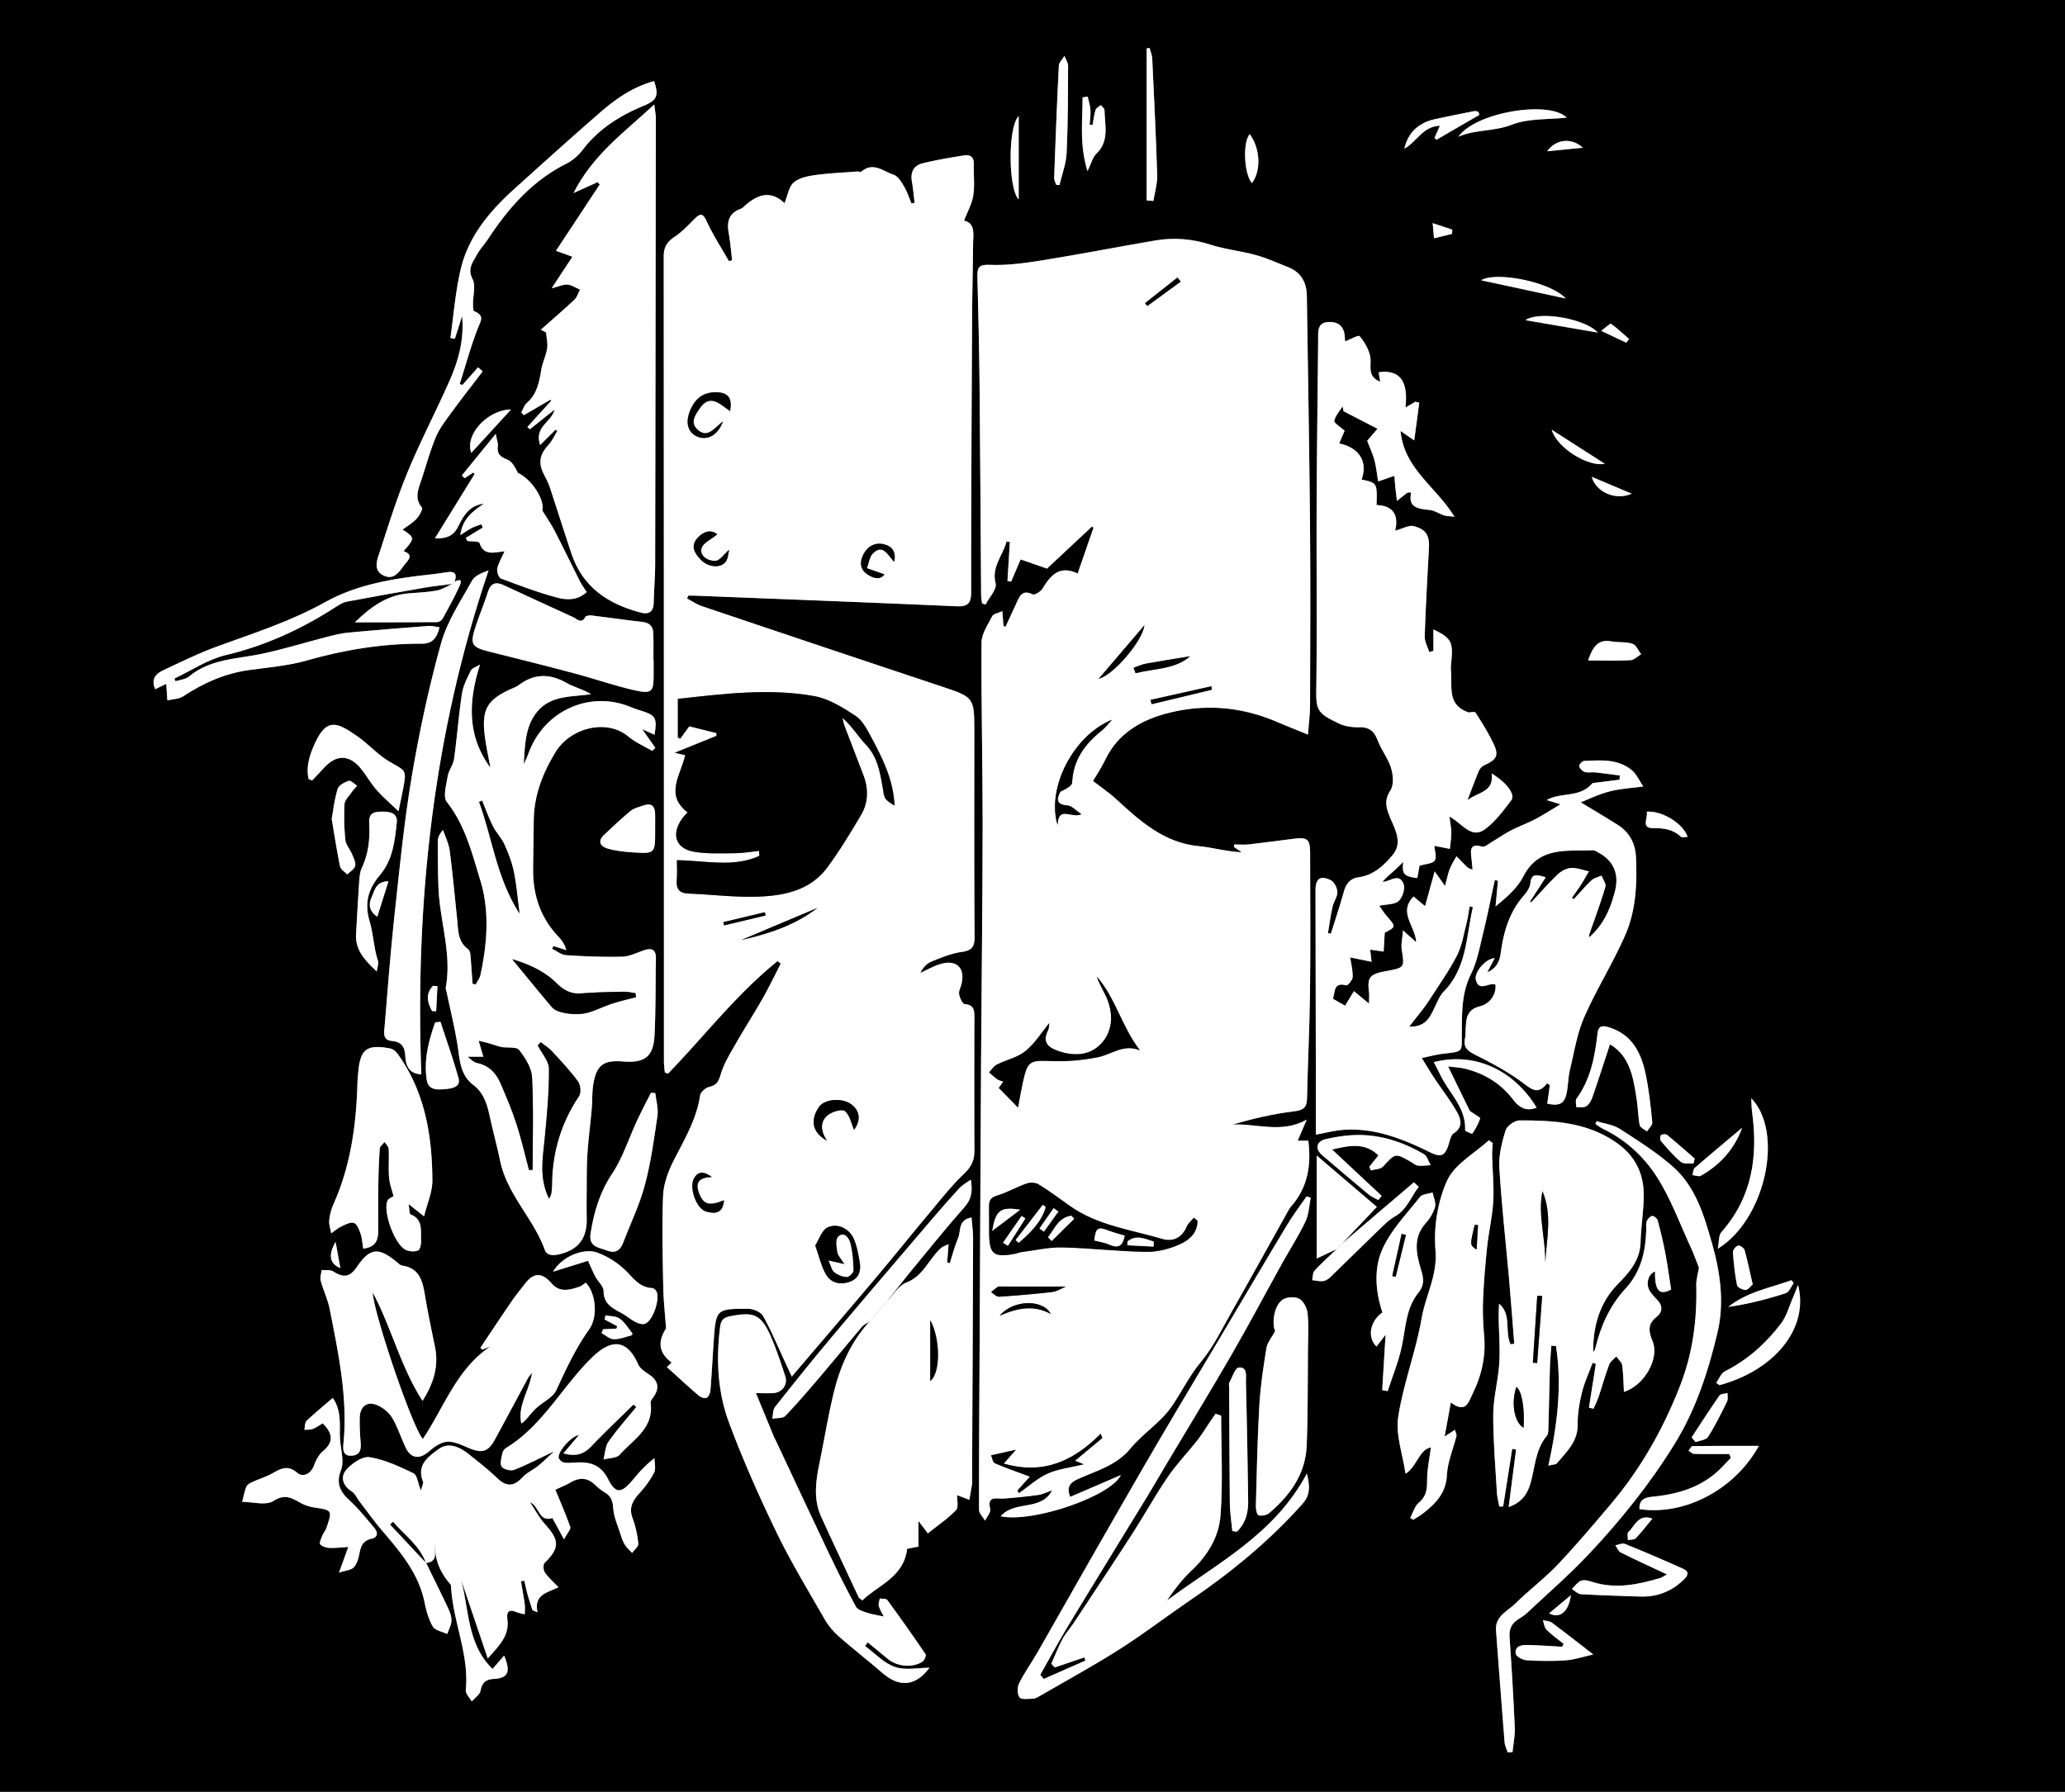 <svg xmlns="http://www.w3.org/2000/svg" viewBox="0 0 6559.45 5692.89"><rect x="0" y="0" width="6559.45" height="5692.89" fill="#808080" stroke="none"/><defs><style>.cls-1{fill:#fff;}</style></defs><g id="katman_2" data-name="katman 2"><g id="katman_1-2" data-name="katman 1"><path d="M0,0H6559.45V5692.89H0ZM4263.6,3950.49l109.95-115.85-190.93-163.19v327.11l63-29.72c-23.45,22.57-47.82,44.3-69.79,68.24-6.19,6.76-5.36,20-7.76,30.21,11.39,1.25,23,4.37,34.09,3.14,8-.89,16.78-6.11,22.8-11.91,51.61-49.73,102.42-100.28,154-150,16-15.44,32.05-32.15,51.1-43,40-22.71,51.47-62.94,76.55-94.67l-15.44-14.31ZM1436.9,1855.26c-16.56,7.26-32.5,17.85-49.81,21-29.58,5.48-60,6.52-90.09,9.07-70,5.93-121.36,45-169.75,91.83,88.66,0,174.85.24,261-.51,6.22-.06,15-6,18.12-11.6,19.16-35,38.69-69.95,54.67-106.42,8.92-20.37-5.32-16.5-17.07-10.55,8.14-22.35,2.78-34.13-23.3-30.21-17.52,2.62-35.06,5.27-52.67,7.2-116.15,12.75-232.09,30.55-335.2,88.07-109,60.81-226.35,98.34-342.44,140.62-57.95,21.1-113.72,48.44-169.65,74.74-22.91,10.78-43,26.53-27.73,61.15l35.06-16.82c1.13,16.84,2.33,34.62,3.53,52.39,17-4.11,36.81-4,50.56-13.07,64.19-42.28,132.28-72.67,209-83.3,61.31-8.49,123.95-13.53,183.09-30.34,120.15-34.15,241.54-54.07,366.29-53.42,32.68.17,47.46-18.17,55.63-52-12.51-1.65-24.13-5.22-35.4-4.36-85.72,6.54-171.44,13.39-257,21.47-22.47,2.13-44.73,8-66.71,13.69-68.25,17.59-135.75,38.57-204.61,53.2-79.78,16.95-164.36,15.81-232.11,72.41-10.85,9.06-28.36,10.13-42.79,14.9l-3.48-8.62c54.22-25.49,106.09-60.9,163.15-74.44,127.21-30.19,242.24-83.52,350.86-153.92,10.49-6.8,22.15-13.69,34.14-16q122.73-23.25,245.9-44.25C1377.53,1862.22,1407.29,1859.21,1436.9,1855.26ZM2762,4198.74c-60.07,65.66-94.15,144.72-114.58,229.76-14.76,61.44-25.34,123.89-37.55,185.93-13.44,68.22-32.21,136.79-1.26,204.9,38.92,85.68,79.22,170.73,119.08,256,1,2,3.74,3.21,11.47,9.52,51.27-49.61,131.23-73.15,142.36-163.79l36-7.3V4832.4c10.12,13.43,19.92,26.43,29.73,39.43,30.27-24.19,62.84-46.16,89.52-73.81,8.93-9.24,2.82-33,3.46-47.47l38.78,14.63c2.9-16.28,6.2-32.51,8.53-48.87,1.06-7.45.18-15.17.21-22.76q1.72-379.61,3.23-759.2c.07-21-3.06-42-4.95-66-43.84,7.35-33.17,43.17-42.62,65.38-10.93,25.68-17.77,53.09-26.39,79.75l-8.37-2.24c1.37-17.79,2.74-35.59,4.49-58.28-11,5.41-18.18,7.34-23.27,11.74-39.24,33.91-55.43,89-110.69,110.18-24.45,9.35-41.13,39-61.34,59.49,23.64-30,46.77-60.37,71-89.84,57.62-70,114.39-140.88,174.44-208.79,21.82-24.67,27.08-48.79,20.4-87.87-15.15,11.22-27.54,17.77-36.48,27.5-30.58,33.29-60.34,67.37-89.7,101.76-106.05,124.24-212.36,248.27-317.47,373.32-60.75,72.28-119.85,146-178.36,220.09-7.09,9-5.86,24.55-8.48,37.07,14-2.67,33.14-.44,41.22-8.84,39.18-40.7,75.88-83.85,112.54-126.92,44-51.73,86.9-104.46,130.91-156.2C2744,4208.39,2753.89,4204.29,2762,4198.74ZM1352.58,4965.92c42.17-4.18,25.21-35.7,29.6-61-2.09,51.28,17.1,92.42,48.57,128.72,2.16,2.5,2.12,7.27,2.34,11,6.57,109.65,57.85,212.89,46.53,325.45-1.12,11.17,12.33,23.8,19,35.75,9.71-11.25,25.39-21.32,27.87-34,5.07-25.9,16.3-36.1,42.55-37.52,45-2.44,54.22-22.27,32.33-74.08l-36.74,42.28c-81.06-78.52-74-187.88-100.5-285.27,27.47,81.21,54.95,162.42,85.3,252.14,37.14-41.89,68.6-72.28,62.46-123.15-2-16.35-1.76-36.46,26.23-25,9.18,3.76,19.24,5.35,28.91,7.94,0-10.86,1.23-21.87-.22-32.52-3.32-24.33-8-48.48-12-72.69l10.69-1.62c3.67,15.53,6.86,31.19,11.15,46.54,4.43,15.91,9.93,31.53,15,47.28l15.83,6.49c-12-56,29.59-61.82,66.48-79.41-17.62-18.78-32.69-31.72-43.37-47.62-4.87-7.24-5.61-25-.46-30,47.43-46.08,47.46-71.85,2.6-121.14-19.31-21.23-33-47.6-49.2-71.64,30.37,13.38,27.17,64,71.28,50.47l36.89,67.62c10.87-20.74,22.17-32.42,19.77-39.34-13.73-39.56-30.72-78-47.28-118.44,13.07-6.19,30.73-13.09,46.92-22.52,28.62-16.68,54.42-17.2,79.27,7.16a190.75,190.75,0,0,0,33,25.51c19.25,11.92,23.14,27.93,24.73,50.21,1.88,26.45,13.72,52.27,21.92,78.14,3.87,12.23,7.94,24.79,14.47,35.66,6,10,15.46,18,23.39,26.92,7-10,20.63-20.58,19.7-29.73-2.79-27.45-8.55-55.33-18.21-81.15-12.32-32.9.17-54.92,21.22-78.21,18.18-20.11,35-42.46,47.3-66.47,6.24-12.21,1.09-30.24,1.09-45.64-30.09,23-50.06,46.43-69.86,70-34.43,41-52.89,44.76-77.22-3-26.82-52.67-65.25-56-112.48-52.77-10.06.69-20.69,1.39-30.2-1.15-5.81-1.55-13.1-8.6-14.33-14.34-4.32-20.17,43.42-71.42,63.88-71.88l-49.06,57.83c40.18,10.89,65,2.44,88.4-22.22,43.33-45.61,89.27-88.75,134.12-132.92l9,7.81c-29.67,36.43-61.2,71.56-88.09,109.93-10.67,15.22-11.07,37.65-16.14,56.79,17.66-4.79,41.73-3.91,51.86-15.37,42.61-48.2,108.75-83.77,97.88-164.51-.82-6.08,5.85-13.64,10-19.84,19.55-29,13.16-51.46-15.29-70.64-12.87-8.69-28.41-18.66-34.18-31.8-34-77.56-82.84-83.4-144.59-23.91-95.8,92.3-157.14,217.16-274.35,288.94-5.93,3.63-11.42,11.62-12.73,18.42-2.68,14-8.17,32.75-1.68,41.67,6.36,8.75,28.7,14.14,39.61,9.83,42.29-16.71,82.82-37.88,127.12-58.86-17.2,15.66-33.52,31.84-51.25,46.28-15.81,12.87-35.79,21.42-49.32,36.12-27.52,29.93-51.43,30.87-80.13,3.39-28-26.84-58.73-51-89.16-75.24-29.14-23.18-64.56-41.34-97.37-17.43-31.62,23-70.8,49.73-50,102.36,2.36,6-2.92,15-6.25,29.53-9.67-23.89-11.93-49.41-23.73-55.09-44.63-21.49-91.26-43.26-139.39-51.05-22.42-3.62-55.88,19.37-73.64,39.66-20.61,23.54-11,51.26,17.94,69.93,9.94,6.41,15.22,19.94,22.93,30,23.85,31.1,46.64,63.12,72,92.93,58,68.1,116.08,135.48,135,227.08,5.57,27,12.92,55.12,26.66,78.47,7.38,12.55,30.06,16.08,45.84,23.67,4.73-14,12.59-27.83,13.27-42,.63-13.09-4.67-27.39-10.45-39.71-22.74-48.56-46.7-96.55-70.21-144.75Zm1826-148.41c103.09,22,351.41-64.63,381.87-130.86l-160.93,69.26c-13.15-32.15,1-46.1,24.72-56.73,58.94-26.47,122.14-42.83,167-97.32,38.92-47.32,94.72-81.68,129.34-131.34,32.46-46.57,56.62-98.24,94.12-143.38,40.46-48.69,68.61-107.9,100.25-163.59,59.14-104.1,116.91-209,175.31-313.5,3.07-5.5,6.07-11.26,10.2-15.92,53.26-60.1,65.39-130.89,55.44-209.77H4122c10.21-23.67,19.54-45.31,28.87-67-80.12,44.93-159.16,11.67-235.92,15.61,64.18-18.61,128.75-33.94,194.22-41.84,30.29-3.66,42.08-11,42.67-42.07,2.12-111.34,8-222.62,9.35-334,1.75-148.16.83-296.35.39-444.53-.14-44.54-8.53-51.06-51.61-45.64-47.62,6-95.17,12.56-142.87,17.88-15.34,1.71-31,.27-46.58.27l-1.05,7.73,24.75,17.05c-47.6-2-91.5-15.07-136.25-19.42-111.41-10.82-187.45-80.32-264-150.77-19.33-17.78-41.41-32.57-72-56.34,9.39-16.13,26.75-42.06,40.24-69.88,38.5-79.41,109.44-121.23,187.12-142.91,119.41-33.34,240.19-25.06,356.05,24.75,30.63,13.17,61.72,25.26,99.43,40.63,2.71-37,6.54-65.5,6.61-94,.53-190,1.57-379.93-.1-569.87-2.13-243.13-6.67-486.24-10.13-729.35-.62-43.31-18.1-75.69-59.81-92-33.9-13.28-67.29-28.63-102.23-38.26-47.49-13.1-97.41-18-144.16-33-58.38-18.8-116.62-23.35-176.08-13.21-118.32,20.19-236.16,43.26-354.64,62.36-55.8,9-112.86,17.26-168.9,14.94C3110,840,3104,848.7,3104.73,879c3,117.72,5.75,235.47,6.93,353.23,2.19,219.15,3.18,438.31,4.85,657.47.07,9.18,2,18.35,3,27.52l11.17,3.46c11.49-22.54,36.57-48.52,31.9-67-13.76-54.23,23.75-88.9,34.45-133l10.79,1q-3.83,62-7.64,123.92l11.64,2.42c10-23.33,20-46.65,30.22-70.65l83.65,29.13,143.06-133.63,4.74,3.57-50.31,145.8c-57.8-27.73-85.93,5.72-111.65,47.9-5.78,9.48-24.93,21.29-31.22,18.24-34-16.52-42,6.59-52.2,29.09-11.28,24.88-22.88,49.62-34.34,74.43l-6.24-3.46c-1-13.5-2.07-27-3.57-46.56-14,6.42-28.25,8.27-31.95,15.52-13.81,27.14-34.05,56-34.22,84.3-1.2,192.5,3.7,385,3.55,577.54-.21,252.09-3.52,504.17-5,756.25q-2.67,446.6-4.53,893.19c-.89,176.1-2.2,352.2-1.87,528.3,0,11.51,12.45,23,19.11,34.48,5.85-12.28,18.72-26.17,16.33-36.54-10.28-44.57,19.34-32.1,41.9-33.68,37.06-2.58,74.09-6.36,110.87-11.5,14.08-2,27.44-9.05,44.08-14.83C3306.67,4802.63,3224.56,4765.7,3178.54,4817.51ZM2470,3053.63l10.19,7.84c-19.16,37.14-37.16,74.94-57.77,111.26-27.25,48-57.35,94.42-84.67,142.41-18,31.69-38.06,63.56-48.24,98-6.7,22.66-12.54,34.51-36.21,40-11.58,2.67-27.67,16.41-29.24,27-11.57,78.08-52,143.33-86.36,211.89-16.56,33.09-29.9,71.32-31.36,107.75-3.85,96.1-1.23,192.5.53,288.76.79,43.27,5.7,86.46,8.92,132.21-23.23,36.21-28.75,73.66,17.82,108.49l-15.31,14.19c34,30.73,67.1,61.34,101.24,90.69,6.22,5.35,18.92,9.84,24.91,7,6.51-3.12,11.58-15.06,12.28-23.56,4.24-51.7,6.79-103.54,10.4-155.29,7.21-103.2,7.34-104.22,110.42-103.93,16,.05,39.5,10.34,46.57,23.09,26.5,47.82,47.65,98.62,70.77,148.32,5.89,12.65,11.66,25.34,20.2,44,92.27-108.37,179.7-210.26,266.2-312.93,58.51-69.46,115.34-140.33,173.65-210,34.74-41.48,68.4-84.38,107.37-121.59,22.32-21.3,33-42,32.88-71.68q-.75-212.86,0-425.73c.08-22.58-1.53-39.26-30.73-41.46-7-.53-15.71-19.92-17.74-31.65-1.76-10.21,5.05-21.8,7.66-32.88,12-50.85-16.52-78.2-67.5-62.76-22,6.65-42.39,18.51-63.52,28,8.32-16.26,19.94-29.67,34.6-35.63,31.42-12.79,63.76-26.21,96.93-31,32.09-4.59,41.08-15.76,40.86-47.91-1.49-216.66-.81-433.33-.82-650,0-111.95-.32-111-106.73-146.35Q2608.58,2054,2229.67,1925.88c-16.55-5.58-31.46-16-47.13-24.22l3.57-9.22c7,0,14-.25,21,0,276.87,11,553.77,21.56,830.6,33.73,34.57,1.52,47.08-7.58,47.09-43.59.05-288.83,1.54-577.66,3-866.5.4-79.73,2.48-159.46,3.2-239.19.29-31.9,8.31-67.79-28.7-75.79,11-28.86,25.22-53.84,29.32-80.39,5-32.19.58-65.73,1.74-98.63.78-22.11-10.36-31.52-29.85-28.44-44.59,7.05-89.29,14.4-133.05,25.22-28.25,7-39.2,28.61-33.73,58.44,4.05,22.13,5.68,44.71,8.4,67.09l-9.81,2c-7.72-18.16-13.69-37.37-23.69-54.17-8.52-14.3-19.46-32.82-33.23-37.21-32.32-10.29-64.48-41.89-101.76-10.08-2.85,2.43-9.82-.38-14.81,0-44.94,3.52-90.14,5.32-134.7,11.62-23.21,3.29-50.06,9.23-66.46,23.85-15.1,13.46-18.41,40.16-28.58,65.09-46.5-44.32-89.53-25.88-130.39,12.18a29.53,29.53,0,0,1-9.55,6.06c-36.95,13.59-43.83,40.94-37.41,76.44,5.16,28.57,7.37,57.67,10.9,86.54l-10.09,3c-24-42.24-50.91-83.15-71-127.17-13.75-30.12-23.38-21.78-40-5.36-19.62,19.38-38.86,40-61.58,55.16-23.4,15.57-34.64,32.35-34.62,61.46q1,1279.08.67,2558.15c0,11.7,1.81,23.4,2.77,35.09l10,4.29C2237.52,3291.85,2339.82,3158.37,2470,3053.63Zm2529.16-196.85q-3.06-1.91-6.14-3.79c9.74-14,19.87-27.85,29.09-42.23,8.83-13.78,16.71-28.17,25-42.29-19-4-38.18-11.91-56.81-10.7-14.8,1-31.62,10.25-42.73,20.87-29.35,28-56.08,58.81-83.85,88.5l-3.53-2.75,49.93-77.09c-29-8.46-45.5-12.92-48.68,18.15-1.41,13.79-10.81,28.55-20.48,39.4-46.9,52.62-64.85,116.73-74,183.92-3.94,28.89-15.76,49-42.42,60.06,7.26-13.86,14.52-27.72,23.41-44.71-29.37,2-65.4,45-59.92,68.57,9.56,41.1,42.2,6.56,62.48,15.93,2.45,37-22.44,61.79-49.25,68.54-42.82,10.8-43.52,38.83-45.58,70.6-.65,10.08.45,20.52-1.79,30.21-6.81,29.55,7.78,41.12,33.06,53.79,52.58,26.35,105.24,54.52,152,89.69,28.27,21.24,47.38,36.77,75.34.46l8.84,5.79-8.28,58.63c40.12,9.4,56.43-.44,62.86-39.71,3.68-22.48,3.94-45.68,9.26-67.7,13.57-56.17,22.47-114.78,45.36-167.1,38.73-88.54,90.85-171.21,129.76-259.69,34.6-78.65,38.66-164.77,34.49-250.1-2.06-42.38-21.05-78.13-58-101.43-41.36-26-83.49-50.89-117.38-71.46,23.15-9,56.26-25.41,91.28-34.52s71.7-10.82,107.48-15.75c-12.38-18.17-20.89-38.6-35.93-51.25-44.37-37.32-99.22-32.12-152.25-30-5.81.24-16.75,12.68-15.6,16.57,2.23,7.5,10.43,16.09,17.95,18.43,10.41,3.24,22.57.28,33.82,1.48,25.83,2.77,51.57,6.45,77.35,9.76q-.42,6.69-.85,13.39l-85.95,10.83c-40.26,48.25-99,27.46-145.34,53.84l43.58,13.57c-26.11,15.53-52.2,32.46-79.59,46.93-25.09,13.25-52.05,22.91-77.28,35.91-20.42,10.53-39.33,23.94-59.21,35.57-10.72,6.26-24.07,18.45-32.79,15.94-39.83-11.43-36.56,12-33.79,37,1.32,11.93,2.33,23.9,3.49,35.85-13.26-3.06-18.05-8.36-23-13.49-9.31-9.63-18.71-19.16-28.07-28.73-7.14,13.24-15.58,26-21.06,39.85-5.8,14.74-8.78,30.59-15.37,54.62l-32.82-46.35C4546,2809.37,4537,2842,4526.78,2879l-36.5-30.5c-49.82,50.74,5.83,94.12,8.22,144.93l-41.88-37.22c-1.95,26.31-6.54,44.35-3.95,61.28,8.69,56.72,9.67,56.58-48.21,67.83-3.73.73-7.5,1.27-11.21,2.05-42.62,9-50.07,20-44.84,62.94,1.54,12.71.24,25.77.24,38.33-19.54-16.12-33.69-27.81-47.84-39.5-9.33,15.4-18.67,30.8-28.09,46.36l-38.65-22.2c7.48-22,1.45-53.62,42.27-42.5,4.46,1.21,20.37-17.37,20.48-26.89.25-23.11-5.67-46.28-8-62l68.18,14c-1.72-14.22-3.44-28.44-4.68-38.65l42.86,6.16c1.1-19.1,2.2-38.21,3.46-59.87,36.25-19,36.09-19,5.89-53.64-7.89-9-14.26-19.42-23.4-32,24.33-5.22,48.87-3.67,61.64-15.18,12.22-11,21.24-39,15.81-53.58-13.88-37.42-42.55-7.9-66.73-7.34,9.79-12.41,21.16-21.47,32-31.14s21-19.8,33.89-32.11c-5.3,38.27,1.83,46.18,44.29,51.31,2.75-15,5.52-30.2,7.15-39.06,20.16-6.36,42.59-6.89,48.41-17,6.89-12-.53-32.2-1.57-46.35l49.59,9.61c1.64-17,4.48-33.94,4.55-50.92.05-14.31-3.11-28.64-5.88-51.57,41.42,22.1,69.7,73.21,114.33,39.1,31.92-24.4,57.32-58.38,81.92-90.9,13.86-18.33-14-56.15-62.42-85.2,8.68,60.37-45,58.73-76.83,85.28,13-33.78,24-64.19,36.55-93.91a37.18,37.18,0,0,1,17.49-17.8c39.17-17.56,46.69-31.33,28.39-69.24-16.31-33.79-36.07-66.06-56.59-97.52-2.93-4.49-18.69-.62-21.22-.62-69.81-23.06-52.42-80.57-56.77-129.66-1.32-15,1-30.32,2.13-45.47,3.72-49.61-4.84-63.58-58-88.65v68l-13.29,3.7c-5-16.53-14.84-33.22-14.3-49.56,3.08-93.56,8.33-187,13.43-280.52,2.54-46.63-14.81-60.65-48.14-69.84-15.07-4.16-34.57,7.76-59.22,14.28,12.86-54-10.64-79.73-59.12-81.36,2.09-70.49,2.09-70.49-47.57-80.95,20.44-55.91-6.7-101.44-71.12-114.67,7.14-16.79,14.07-33.07,17.19-40.38-15-13.83-34.39-25.17-32.88-31.53,3.93-16.53,17-30.87,26.49-46.08q1.49,7.76,3,15.52l108,55.72-32.79,38.16c9.74,25.68,18.24,43.42,23.08,62.11,5.49,21.11,7.69,43.08,11.72,67.12l51.58-17.88c1.3,15.89,2,26.82,3.13,37.7,1.48,14,3.32,28,5,42.08,11-8.74,21.86-17.6,33-26.07,1.53-1.16,4.51-.4,12.11-.82-10.6,49.93,23.48,51.62,58.56,55.55,15.74,1.76,30.37,12.09,45.94,17.2,8.13,2.67,17.22,2.46,33,4.44-57.8-95-160.2-152.38-171.17-272.47l43.44,29.86c6-45.28,11-82.45,16-119.62l-12.12-3.28-31.73,18.28c9.28-84.63-18.41-120.92-85.13-111.79,1.48,9.12,3,18.17,4.87,29.91-44.74-17.67-25.54-54-32.2-82.24-5.32-22.56-18.17-44.92-33.33-62.47-3.75-4.34-29.5,10.36-45.28,16.37a20.1,20.1,0,0,1-1.31-6.81c-.11-32.68-13.33-54.59-48.66-54.6-40.49,0-36,30.75-36.25,57.15-1.77,176.06-4.13,352.12-4.88,528.18-.82,195.17,1.65,390.36-1.13,585.48-.89,62.4,4.34,73.54,74.16,105.8,18.8,8.69,42,11.5,63,10.94,32.35-.87,47.3,14.07,58.27,42.61,11.59,30.16,33,56.87,42.26,87.47,6.63,21.95,9,53.48-2.2,70.73-20.93,32.29-13.27,56.54-.5,87.18,15.54,37.29,39.84,78.49,7.93,117.35-27.83,33.9-60.95,64.6-107.91,71.27-27.91,4-40.52,20.84-47.69,46.7-12.31,44.45-27,88.22-40.76,132.28l-9.54-1.23c4.82-28.21,8.65-56.63,14.84-84.53,3.51-15.88,15.5-31,15.07-46.29-.37-13.05-9.87-32.05-20.77-37.45-33.39-16.56-48.63-5-48.58,32.5q.45,325,1.2,650.08c.07,41.24,0,82.49,0,125.73,30.95-5.49,60.15-13.54,89.75-15.4,98-6.16,186.05,28.84,271.71,71,36.16,17.81,48.85,12.77,60.73-26,3.61-11.78,6.5-27.63,15.16-33.34,33.54-22.09,21.93-49,8.13-72.8-20.81-35.81-46.46-68.79-69.5-103.35-12.82-19.22-24.51-39.2-39.72-63.67,28.37-5.67,49-11.37,70-13.7,64.79-7.2,56.69-5.73,57.24-67.26.56-63.24-.84-125.23,29-185.38,20.17-40.68,28.26-87.69,39.26-132.48,13.53-55.06,24.48-110.76,36.54-166.17l9.9,1.92q-3.75,40.84-7.49,81.68c35.83-29.75,69.37-58.64,88.08-95.13,49.42-96.36,137.53-79.68,219.47-83.45,6.84-.32,14.31,4.68,20.87,8.31,47.12,26.12,64.52,68.23,51,121.3-14.37,56.36-36.85,108-82.17,147-1.18-7.06,1.56-12.28,3.47-17.79,16.49-47.46,34.1-94.6,48.16-142.77,2.86-9.8-7.82-23.55-12.26-35.48-10.63,4.76-23.43,7.2-31.46,14.73C5035.74,2815.51,5017.87,2836.61,4999.13,2856.78ZM1524.74,2111.51c-12.21,7.67-25.24,11.2-29.21,19.22-11.63,23.51-24.35,48.1-28.21,73.55-10.42,68.64-15.39,138.09-25,206.87-2.66,19.1-17.19,36.45-20.32,55.58-4.43,27.18-15.51,64.82-2.55,81.32,58.24,74.12,79.9,163,106.15,248.57,30.13,98.24,22,200.67.54,301-2.27,10.65-10,20.14-15.13,30.17l-10-2c-2.26-31.79-4.16-63.63-7.12-95.36-.52-5.66-4.08-12.7-8.53-16-31.71-23.89-29.65-59.32-33.17-93-7.63-73-14.3-146.11-23.8-218.85-2.9-22.28-13.71-43.53-20.9-65.25-12,12.19-16.68,23.82-16.71,35.46-.15,49.34.11,98.72,2,148,4.14,105.72,42.89,208.93,23.18,316.5-.84,4.56,1.66,9.74,2.68,14.61,11.79,56.37,25.74,112.41,34.72,169.22,7.33,46.42,7.86,94.08,50.18,126,36.16,27.3,45.17,68,54.2,109,9.79,44.48,21.83,88.47,31.15,133,22.29,106.57,105.79,182.22,141.66,282.08,5.81,16.15,22.3,19.08,43.68,14.36,63.17-13.94,90.63-51.4,89.42-113.94-.56-29-.38-58.09-.09-87.14.38-39-.32-78.17,2.22-117.09,3.12-47.81,9.48-95.41,13.7-143.17,2.33-26.42.76-53.36,5.09-79.38,10.2-61.22,32.51-77.29,94.3-72.34,69.15,5.55,96.75-15,100.21-83.5,4.08-80.9,2.77-162.05,4.39-243.08.59-29.58-13.27-35-38.5-26.5-22.58,7.61-45.38,19.54-68.32,20.12-59.38,1.49-119-.88-178.27-4.77-15.38-1-30-13.27-45-20.37q2.37-4.39,4.73-8.81l41,13.3c-5.75-18.93-14.29-31.4-24.61-42.16-57.24-59.71-81.5-131.85-81.1-213.28.25-51.93,1.55-103.84,2-155.76.64-80.56,28.18-151.12,70.18-219.59,45.07-73.49,159.59-107,230.81-47.72,22.22,18.5,50,30.37,75.18,45.27l10.06-9.85c-12.93-18.27-25.87-36.54-41.61-58.76l39,17.39c8.8-54,3.71-62.15-44.27-76.83-10.86-3.32-21.58-7.24-32.09-11.54-132.61-54.31-277.56,14.76-324.81,149.93-3.82,10.91-9.5,21.17-14.32,31.73,4.2-60.45,4.1-122.61,45.54-169.61,43.64-49.49,108-43.75,168.39-52.53-26.08-15.91-54.12-22.41-78.17-36-53.34-30.12-103-29.83-152.14,7.53-5.92,4.49-13.29,7.2-20.2,10.24-79.1,34.77-97.76,66-87.08,150.68,4.28,33.91,11.79,67.4,17.82,101.09C1484.22,2338.61,1486.87,2230.7,1524.74,2111.51Zm239.75-746,6,3.41c-9.19,14.79-16.41,31.39-28,44-29.23,32-33.69,59-13.37,97.1,6.93,13,13.47,26.47,18.09,40.42,23.07,69.62,44.87,139.66,68.18,209.2,35.65,106.33,116.85,159.82,220,186.7,26.87,7,40.63-3.44,41.12-32.43.65-39.21,4.49-78.39,4.58-117.58q1.55-710.79,2.15-1421.59c0-10.32-2.38-20.65-5.11-42.89-95.38,89.27-194.27,159-256.39,281.43l76.33-34.45,7,7.16L1766,796.82l52.17,19-66.07,100.3c21.74-5.58,36.26-12.86,50.19-11.88,13.68,1,26.78,10.31,40.13,16-5.84,10.84-9.42,24.1-17.93,32.1-34.72,32.65-71,63.69-106.62,95.32l16.68,8.67c1.39,17,6,34.61,3.4,51-3.66,23.11-15.13,45-18.8,68.09-6.27,39.4-13.58,77-45.91,105.11-8.23,7.17-11.78,19.72-17.48,29.79l8.2,8.82,84.89-49.4,1.59,4-75.27,82.89,7.78,7.32,78.64-62.43c-10.12,41-65.79,53.8-45.86,112.51ZM4792.22,4788.31c44.45-16,60.19-44.3,69.37-75.61,15-51,15.05-106.73,51.72-150.55,4.95-5.92,5-16.93,5.21-25.64,1.88-64.39,3-128.79,4.9-193.17.67-22.7,2.95-45.36,4.49-68l14.71,1.46c19.53,125.66,4.34,250.41-24.28,379.93,15.91-4,23.93-3.56,27-7.23,30.28-36.55,66.94-68.68,66.21-123.53-.46-33.8,5.29-68.41,13.4-101.39,8-32.4,22.46-63.2,34.09-94.71l10.16,3.43-21.9,139.28,14.69,3.17c5.55-13,12-25.79,16.48-39.19,11.28-33.51,20.65-67.7,33.05-100.77,3.81-10.16,14.92-17.57,22.69-26.24,6.51,9.53,17.24,18.45,18.71,28.7,3.94,27.52,3.91,55.61,5.5,84.14,64.17-20.12,113.61-105.39,91-161-13-31.91-16.37-54.64,13.4-78,18.19-14.26,19.57-34.55,1.8-53.05-7.82-8.16-15.69-16.47-22.18-25.68-16-22.78-8.23-55.74,14.75-64.94-.85,61.78,13.72,76.89,51.24,57.44-6.23-39.41-11.35-78-18.63-116.14-6.62-34.76-14.92-69.26-24.13-103.43-1.66-6.2-11.76-14.74-17.08-14.15-6.46.71-14.39,8.94-17.27,15.78-3.21,7.65-1.63,17.39-1.88,26.22-2,70-16.49,135.46-66.13,188.93-50.19,54.06-78.73,119.24-95.89,190.12-1.05,4.34-4.43,8.11-6.72,12.14-.72-82.17,20.35-157.3,77.71-216,38.15-39,71.6-76.54,73-135.07,1.19-50.36,10.32-100.64,9.9-150.91-.58-69.39-29.28-124.81-88.92-165.69-93.31-63.95-198.83-69.33-305.41-69.14-15.48,0-40.15,17.56-44.59,31.93-11.71,38-22,79-19.67,118.11,6.89,117.4,20.31,234.4,30.64,351.61,6.11,69.28,11.18,138.65,16.71,208l-11.69,1.63c-19.63-40.37,4.49-93.66-36.35-129-3.24,39.91-.22,79.16.93,118.47.83,28.69,1.12,57.63-1.74,86.12-5,49.92-17.84,99.57-17.94,149.35-.16,82,6.93,164,11.65,245.95.86,14.93,5,29.68,7.56,44.52l12.29,0q14.37-91.62,28.76-183.23l12.33,2.26C4808.23,4664.28,4800.65,4723,4792.22,4788.31Zm-3449.1-216.42c-34.25-38.81-156.33-399.89-159.23-465.2,59.14,109.33,87.38,233.6,158.29,344.13,37.11-58.92,51.83-112.91,39.21-173.3-11.64-55.71-23.1-111.5-32.49-167.62-7.3-43.64-19.22-81.15-71-88.73-6.74-1-13-7.63-18.82-12.4-57.95-47.12-84-43.83-125.24,16.11-23,33.39-41.63,35.85-75.79,14.56-9.45-5.89-24.27-3.14-36.62-4.35-1.07,11.51-5.41,23.9-2.6,34.36,8.19,30.5,22.57,59.58,28.6,90.37,27.5,140.37,57.57,280.62,43.63,425.37-1.82,18.92-2.87,41.44,26.16,39.85,27.45-1.5,30.28-20.86,28.3-43.69a711.14,711.14,0,0,1-2.88-75.83c.76-37.73,23.68-55.24,56.93-40.41,18,8.05,36.32,23.19,46.32,40,17.35,29.14,27.66,62.39,42.21,93.31,17.23,36.62,44.94,39.12,75.55,12.19,16-14.06,37.39-28.75,57.14-29.93,22.15-1.33,45.92,10.56,67.69,19.75,42.66,18,62,12.89,83.92-27.35,35.45-65.17,70.3-130.65,105.54-195.93,1.88-3.48,5-6.31,12.26-15.4-9.89,59-46.68,104.19-34.2,161,12.4-7.87,19.73-18.23,27.86-27.93a215.12,215.12,0,0,1,21.84-22.92c20.87-18.51,51.09-32.4,61.68-55.45,30.5-66.37,60.65-131.66,103.54-191.86,30.5-42.8,20.62-117.18-10.08-149.25-6.82,4.34-13.46,10.64-21.32,13.2-30.52,9.94-61.34,19.12-87.28-10.83-31.08-35.88-56.79-35.23-85.43,1.91-14.48,18.76-29.51,37.15-42.88,56.69-33.1,48.38-65.39,97.32-98,146l6.25,5.79,25.51-10C1450.17,4349.75,1411,4471.12,1343.12,4571.89Zm2535.92-74-17.8-6.17c-5.73,8.27-11.52,16.5-17.18,24.82-13.47,19.85-25.76,40.63-40.56,59.44-30.87,39.24-65.94,75.48-94,116.55-39.74,58.15-73.75,120.17-112,179.41-61.26,95-123.86,189.13-186.14,283.46-11.59,17.57-26.25,33.34-36.12,51.75-13.63,25.44-24.06,52.6-35.87,79l11.12,11.67,93.64-31.84q1.9,5,3.8,10l-132.24,58.22-11.4-12.92c29.53-52,57.85-104.75,88.81-155.89,83.42-137.81,168.06-274.88,252-412.38,19.57-32.06,38.21-64.7,57.46-97,69.48-116.53,140.3-232.28,208.19-349.74,55.43-95.92,107.23-194,161-290.85,24.95-45,53-88.37,75.13-134.63,10.84-22.64,11.44-50.2,16.67-75.53l-13.29-4c-20.82,30.33-43.24,59.69-62.17,91.15-68,113.06-134.85,226.86-202.22,340.32-68.72,115.73-138.18,231-206.15,347.21-69.79,119.3-138.41,239.29-207.13,359.22-58.95,102.88-117.09,206.24-176.09,309.09-19.26,33.58-42,65.29-59.24,99.81-6.17,12.38-6.24,34.44,1.14,44.75,5.5,7.69,27.48,4.63,42.08,4.29,7.12-.16,14.64-4.15,21.11-7.9,85.09-49.35,171.57-96.5,254.52-149.23,76.5-48.63,148.62-104.1,223.63-155.16,130.62-88.91,251.94-188.3,357.42-306.61,24-26.9,24.9-53.67,14-96.46C4047.82,4876.6,3865.06,4966.75,3707,5085.4c23.4-34.74,48.45-67.9,78.39-95.82,51.31-47.86,86.42-107.3,91.55-173.95C3885,4710.3,3879,4603.89,3879,4497.94Zm709.76,66.26c6.87-37.58,12.85-70.31,19.76-108.14,48,35.76,55.59.15,69.88-29.13,28.42-58.21,41.63-118.4,35.91-183.3-3.32-37.74-5-75.91-3.44-113.72,2.35-56.4,7-112.78,13-168.93,5.11-48.06,16.75-95.6,19.38-143.7,2.66-48.64-2.42-97.69-3.6-146.57-.31-13,1.28-26,2-39l-12.57-8.64c-45.55,41.87-108.63,75.75-132.25,127.61-30.27,66.47-43.38,148.68-37.05,221.78,6.94,80-31.73,143.91-44.08,216.05-18.1,105.77-58.31,207.89-74.42,313.8-8.51,56,14.07,116.68,23.3,180,36.46-22.1,42.73-76.65,80.66-83.57-4.6,36.23-12,69.17-12,102.11,0,29.06-1.41,52.84-26.43,73.52-13.39,11.07-18.5,32.18-27.35,48.76l9.85,5.47c10.21-6.59,21-12.46,30.53-19.91,40.27-31.44,73.48-64.62,76.31-122.69,2-41.5,20.05-82.17,30.19-123.39,1.18-4.79-2.44-10.76-4.77-19.84ZM2807.3,5136c-18.72-4.07-36.63-6.52-53.51-12.08-12.67-4.17-29.63-9.28-35-19.22-31.1-57.32-60.25-115.76-88.33-174.65-55.79-117-110.44-234.62-165.58-352-2.15-4.56-4.8-8.9-6.72-13.54-17.92-43.38-35.72-86.8-56.85-138.22,26.34,0,41.27.93,56-.2,27.87-2.14,45.62-27.55,37.12-53.5-10.9-33.3-22-66.61-34.74-99.23C2422,4177,2402.55,4165.49,2318.79,4182c-21.13,4.17-28.69,12.65-31.4,34.13-13,103.48-7.89,206.62,28.19,303.49,44.1,118.45,95.59,234.55,150.68,348.37,46,95.06,101.14,185.75,153.78,277.49,11.59,20.2,27.7,38.95,45.22,54.39,45.15,39.8,92.91,76.6,138.39,116,54.47,47.23,105.81,40.76,148.84-17.14-35.08,0-75.73,9-109.48-2.46-35.23-11.95-63.83-43.53-95.32-66.52l8.83-11.51c21.36,17.66,42.62,35.44,64.1,52.95,29.61,24.14,78.31,28.65,109.4,8.29,6.22-4.08,12.78-19.56,10.05-23.59q-59.12-87.36-121.59-172.4c-3.53-4.83-15.7-3.34-23.85-4.78-1.23,8.13-5.24,17.12-3.07,24.21C2795.49,5115.83,2803.11,5127.54,2807.3,5136Zm-1469-1722.54c-20-547.14,37.61-1080.76,213.67-1601.19-22,8.17-43.89,16.89-52.69,32.84-35.64,64.54-78.53,128.16-98,197.92-38.85,139.38-69.32,281.69-93.39,424.45-24.58,145.84-38.82,293.5-54.8,440.67-12.7,116.9-21.58,234.22-31.2,351.43-1.55,18.86-8.15,44.89,22.11,47.72,32.13,3,41.71,18.19,43.48,49.2C1289,3382.34,1296.41,3411.44,1338.28,3413.41Zm8.82,451.13c10.21-42,26.45-77.74,26.29-113.44-.68-144.27-23.92-283.7-111.55-404.43-5.25-7.24-14.9-14.07-23.5-15.63-74.08-13.46-94.27,2.47-100.52,77.29-.84,10.09-2.1,20.18-2.37,30.28-3.5,133.39-21.1,263.9-76.17,387.24a166.13,166.13,0,0,0-13.44,51.06c-1.29,13.52,3.84,27.66,6.11,41.53,10.66-7.32,20.62-16.12,32.16-21.57,12.73-6,29-15.07,39.84-11.4,9.94,3.35,16.91,21.2,21.25,34,5,14.83,5.75,31.12,8.5,47.68,35.81-3.67,47.15-23.69,47.47-52,.54-48.14-.33-96.3.4-144.43.6-40.46,1.87-81,4.73-121.3.52-7.36,10.09-14.08,15.48-21.1,4.48,7.37,12.45,14.56,12.82,22.13,1.5,30.29-1.13,60.84,1.26,91,1.57,19.82,9.11,39.16,14.18,59.5-3.8,2.56-15.51,6.12-19,13.52-15.84,34.11,22.53,139.65,57.5,156.52,11.28,5.44,28.42,6.77,39.34,1.95,6.84-3,10.29-21.21,9.63-32.27-1.81-30.48,7.26-66.18-33.34-82.09-4-1.55-3.19-15.23-6.28-32.73C1315.57,3839.73,1325.86,3847.82,1347.1,3864.54Zm4049.58,163.23c-3.39,20.71-8.89,37.67-8.49,54.49,2.63,110.47-10.91,216.63-51.84,321.49-53.76,137.72-125.13,263.26-220.12,375.66-55.29,65.42-110.69,131-169.64,193-41.37,43.56-90.28,79.87-133,122.27-24.74,24.54-65,39.76-61.55,85.18,8.92,118.53,17.69,237.07,27.2,355.54.88,11,6.61,21.6,10.09,32.39l15-.46c2.62-26.16,8.42-52.45,7.29-78.45-4.14-96-9.91-191.94-16.58-287.81-1.82-26.13,7.11-43.75,28.57-57,9.55-5.89,19.15-12.17,27.29-19.8,65.08-61.11,132.84-119.73,194-184.57,102-108.16,194.77-223.4,273.71-350.86,68.38-110.41,107.08-230.32,136.53-353.33,22.45-93.77,10.35-188.78-16.51-283.39-26.27-92.52-52.72-183.55-127.57-248-51.1-44-108.64-80.93-165.64-117.34-21.32-13.62-49.29-16.82-74.23-24.77l-3.36,9c8,5.21,15.51,11.4,24,15.48,71.37,34.18,129.24,87.6,170.42,151.49,44.4,68.88,72.86,148.1,107.56,223.13C5380.77,3984.8,5389.35,4009.42,5396.68,4027.77ZM2076.22,2096.9h-.64c0-27.84.58-55.7-.19-83.51-.59-21.71-10.76-34.6-34.35-37.26-53.94-6.08-107.66-14.08-161.56-20.57-6.7-.81-18,.57-20.23,4.67-12.46,23.35-26.3,6.18-37.41,1.18-74.43-33.5-148.28-68.27-222.41-102.42-23.91-11-40.5-6.69-49.35,21.14-11.35,35.73-26,70.39-37.83,106-20.7,62.46-16,69.8,45.86,85.24,89.41,22.33,178.8,44.77,267.85,68.5,64.6,17.21,127.94,39.64,193.11,54,51.22,11.28,57.11,3.13,57.14-47.6Q2076.22,2121.59,2076.22,2096.9Zm-473.46-345.32c-10.18,23-20.08,38.44-23.26,55.18-1.86,9.72,4.4,28.55,11.55,31.25,59,22.28,118.19,44.66,179,60.8,30,8,64.92,9.23,93.71-17.66-7.77-12.06-15.5-22-21.07-33-27-53.46-53-107.46-80.37-160.75-10.26-20-23.27-38.55-39.54-65.12,8.29-33.13-32.75-99-77.77-119.85-8.56-17.18-18.45-36.3-33.49-42.12-22.5-8.71-33.63-18.18-30.12-43.08,1.23-8.75-3-18.27-6.78-38.66l-107.77,132.32,9.16,8.5q13.71-9.06,27.43-18.11l4.15,4.76c-40.79,66.15-81.59,132.3-126,204.32,42.4,2,61.8-11.83,75.3-40.32,16-33.84,36.63-64.89,79.75-69.69-32.62,23.31-66.84,44.88-74.55,99.94,17.32-10.92,26.74-17.9,37.06-23.08,9.52-4.78,20-7.64,30-11.35l4.07,10.62L1479.49,1709l5.26,9.92c13.29,1.8,36.57.44,38.3,5.9C1536.22,1766.38,1568,1755.52,1602.76,1751.58ZM1468.92,1223l-8.63-2.65c18.56-58.59,34.73-118.11,56.8-175.35,9.4-24.37,24.25-42.14-10.65-56.12-3.89-1.56-3.78-15.55-3.85-23.78-.25-26.55,9.28-57.77-1.53-78.58-17.12-32.93.9-52.79,13-75.7,9.83-18.59,25-34.28,36.66-52,64.59-98.14,140.19-184.35,247.59-238.41a152.47,152.47,0,0,0,51.47-42.84c50.49-66.89,117.85-109.51,193.51-140.86,43.42-18,50.24-31.47,34.46-79-66,17.77-120.71,55.63-171,99.34-92,79.91-182.53,161.59-273,243.27-77.72,70.14-144.85,149.46-169.82,253.31-17.29,71.92-22.58,146.72-33.24,220.23l14.27,2.52,22.92-72.27c7,72.91-11,140.07-39.1,203.9-43,97.56-92.67,192.22-133.4,290.64-34.56,83.5-61.49,170.25-89.54,256.3-8.12,24.91-21.43,57,12.8,73.57,33.79,16.39,50-13.44,66.79-34.65,11.22-14.16,30.44-31.15-3.49-42.7,36.23-41.25,36.22-42.7-2.93-68.52,15.88-12,32.28-21.49,44.6-34.76,8.8-9.48,20.28-30.79,16.58-35.27-24.23-29.32-11.8-57.14-2.25-85.92,15.14-45.61,27.71-92.25,46-136.56,11.14-27,29.61-51.46,47.06-75.39,33.27-45.6,68.18-90,102.41-134.92l-14.84-12.74Zm2581.5,3006.32c-10.52,19.83-24.68,36-27.64,54-9.91,60.53-19,121.53-22.55,182.69-6.12,106-8.09,212.26-11,318.43-.28,10.38,3.13,28.22,8.52,29.78,10,2.89,25.8-.08,33.86-6.91,66.34-56.15,115.33-124.12,119-213.93,4.2-102.34,3.1-204.9,4.06-307.37.36-38,2.68-76.24-1.2-113.83-1.7-16.56-13.05-38.3-26.58-45.72s-39.12-5.91-52.33,2.64C4047.75,4146.56,4038.94,4202.89,4050.42,4229.36ZM1057,4441.59c-29,25-57,47.76-83,72.62-6,5.76-5,18.83-7.26,28.53,8.94-.7,18.62.51,26.65-2.57,11.36-4.38,21.51-11.93,31.72-17.85,34.92,34.85,33.22,61,.52,88.59-13.17,11.1-22.26,29.2-28.51,45.87-10.5,28-36.12,37.17-52.7,22.81-33.7-29.19-57.16-9.79-85,4.63-18.72,9.68-39.19,15.92-58.38,24.78-7.12,3.28-16,8.39-18.54,14.85-6.39,16.52-9.64,34.26-13.19,47.88,33.93,0,75.48,12.44,99.14-2.84,37.89-24.47,60.21-8,88.91,7.41a124.73,124.73,0,0,0,39.26,13c59.26,9.12,59.56,8.76,40.36,64.93-3.19,9.33-10.19,17.3-13.87,26.53-3.37,8.47-9.29,22.11-5.86,25.79,6.47,6.93,18.72,10.93,28.82,11.47,18,1,36.19-1.56,60.25-3-10.12,28-17.53,48.54-29.5,81.67,21.22-7.17,38.89-8,47.32-17.31,10.22-11.24,14.93-29.15,17.92-44.94,4.37-23.11,11.85-40.09,37.86-45.51,22.17-4.63,20.42-21,9.09-34.49-25.83-30.75-51.32-62.28-80.71-89.41-31.32-28.9-40.22-55.89-24.78-94.92,4.32-10.91,4.66-24.18,3.85-36.17-1.58-23.39-7.08-46.6-7.66-70C1078.64,4522.88,1084.53,4480.89,1057,4441.59Zm3334.16-271.73c-38.14,26.89-49.89,77.89-18.68,108.44l28.83-37.51c-3.89,64-7.3,119.94-10.71,175.91l17.45,3.14c15.43-47.87,35.06-94.87,45.18-143.84,12-58.15,12.89-119.61,52-168.25,19.34-24.07,17.77-43.46,9.22-71.75-15.15-50.08-27.74-102.86,14.46-149.77,13.1-14.57,24.51-33.12,29.43-51.76,3.59-13.61-4.74-30.36-7.75-45.7-13.69,4.56-32.74,4.92-40.18,14.4-42.6,54.28-93.29,106-120.14,167.78C4364.22,4030.81,4368.55,4101.63,4391.16,4169.86ZM2081.61,3473.05l-13.8-1.15c-14.41,28.66-29.53,57-43.07,86-26.7,57.3-45.94,119.37-80.44,171.38-39.27,59.19-57.75,122-68.33,189.81-6.81,43.68,27.65,44.48,53.2,54.41,24.91,9.68,41-.52,50.2-24.8,23.19-61,52.13-120.47,68.9-183.19,19.22-71.85,29.38-146.31,40.08-220.13C2091.72,3522.12,2084.16,3497.22,2081.61,3473.05ZM980.16,2474.83l11.36,4.88c11.63-12.3,23.64-24.26,34.82-37,41.73-47.4,84.32-46.79,123,2.87,16.31,21,29.5,44.48,47,64.35,19.15,21.79,41.57,40.71,69.55,67.59,6.51-31.45,11.06-51.83,14.9-72.35,11-59.18,8.72-55.31-41.14-83.83-38.65-22.1-69.27-57.79-106.3-83.32-60.27-41.57-94.21-58.82-131,19.61C985.18,2394.06,971.07,2433.31,980.16,2474.83Zm887.63,1531c8.9,19.24,15.55,35.48,23.76,50.89s25.66,30.06,25.73,45.11c.2,41.41,28.29,54.63,57.22,70.21,15.47,8.33,28.93,20.5,44.55,28.46,9,4.56,22.28,8.59,30.41,5.17,25.05-10.52,47.77-78.82,35.66-102.54-2.47-4.84-9-10.53-13.86-10.76-41.76-1.88-61-34.14-87.54-59.06a261.23,261.23,0,0,0-84.94-53c-44.27-16.64-113.77,11.55-141.92,60.15ZM1196.7,3086.59c1.44-11.64,6.9-24.61,3.6-34.71-13.19-40.42-14.37-85.17-25.66-122.47-19-62.77-3.29-106.63,32.36-149.22,40.89-48.84,46.86-107,53.31-165.45,3.22-29.21-17.2-35.42-41.62-35.86-24.67-.46-47.69.69-45.93,34.19,2.61,49.66-1.36,97.65-23.17,143.74-7.27,15.36-7.87,34.44-9.12,52-3.77,52.86-6.11,105.83-9.46,158.72C1127.75,3019.16,1160.24,3052.19,1196.7,3086.59ZM3914.38,4864.38l14.18,2.25c27.93-25.71,36.7-60.32,36.26-97.17q-2.28-189.41-7.1-378.77c-.44-18.48,6.16-48-22.88-45.57-11.39,1-20.71,31-30,48.33-2.12,3.93-.4,9.95-.37,15,.59,122.58.71,245.17,2.14,367.74C3906.92,4805.61,3911.66,4835,3914.38,4864.38ZM5114.14,3318c64.48,38.55,74,106.86,84.71,174.08,4.38,27.39,4.3,55.55,9.69,82.68,1.57,7.9,15,13.43,23,20,6-9.69,17.85-20,17-29-5.06-50.88-10.56-102-20.9-152-14.09-68.12-43-127.19-116.88-149.81-17.46-5.35-33-7.19-35.9,17.61-8.54,74.15-21.67,146.69-67.11,209.25-4.33,6-.64,17.76-.66,26.85,10.67-.65,23.37,2.07,31.46-2.84,8.76-5.31,15.58-16.91,19.15-27.19C5076.87,3432.41,5094.78,3376.66,5114.14,3318Zm472.74,1275.89c-75.21,0-142.82-.29-210.4.67-4.35.06-8.57,9.72-12.84,14.92,6,3.42,11.91,9.64,18,9.79,37.15.91,74.33.45,111.51.45q2.46,6.21,4.93,12.4c-17.07,17.11-32.87,35.75-51.45,51-57.83,47.53-127,65.56-199.73,72.58-24.58,2.37-40.87,11.16-39.1,39.15C5357.64,4816.74,5514.45,4726.77,5586.88,4593.89ZM4378.05,3812.77l10.78-13.2-157.51-147.3c53.91-12.7,104-23.59,147.2,18.77l-29,36.07,4.86,11.61c13.16-3.84,30.8-3.57,38.73-12.21,39.27-42.8,38.36-43.62,87.68-15.44,7.68,4.39,15.1,11.38,23.21,12.35,13.26,1.59,27-.77,40.53-1.47-7.09-12-11.24-29-21.74-35.16-59.46-34.78-124.13-57.6-193-60.4-39.49-1.61-80.24,4-118.89,13-30.12,7-33.79,31.25-11.62,50.31q74,63.64,149.1,126.09C4357,3803,4368.11,3807.19,4378.05,3812.77Zm917.06,1189.46c-11.15,6-16,9.87-21.54,11.5-68.54,20.2-137.43,35.09-208.92,14.4-13.28-3.85-28.61-9.82-40.59-6.4s-20.83,17.4-31.05,26.76c9.47,5.76,18.67,16,28.45,16.56,63.07,3.72,126.27,5.55,189.44,7.56,51.69,1.64,96.51-15.43,134.47-50.7,13.61-12.65,25-26.71.64-37.71q-91.41-41.25-184.43-78.88c-8.18-3.32-20.16,2.7-30.38,4.4,5.53,7.8,9.32,19.06,16.86,22.83C5194.22,4955.6,5241.23,4977,5295.11,5002.23ZM5563,3489.44c.73,14.3.41,28.75,2.36,42.88,19.46,140.87.79,271.51-97.58,382.73-8.8,9.95-6.73,29.51-11.25,52.42C5607,3875.26,5668.11,3599.12,5563,3489.44Zm-963.08-101c19.49,2.45,37.19,2.93,54,7.1,62.07,15.42,113.86,47.13,153,98.8,18.27,24.13,40.94,38.27,74.29,25-73.53-121.13-198.33-177.77-326.81-144.59,6.52,12.59,13.18,24.17,18.69,36.28,27.17,59.72,84.4,105.95,80.84,180-.17,3.46,22.19,12,22.9,10.91,9.9-15.21,19.51-31.17,24.85-48.31,1-3.32-16.43-12.39-25.32-18.86-2.87-2.1-6.81-3.79-8.23-6.67C4646.13,3483.59,4624.49,3438.93,4599.92,3388.45ZM2081.06,2638.71c0-17.71.27-35.42-.07-53.13-.48-24.82-12.3-35.12-36.71-26.55-14.1,4.95-30,8.42-41.14,17.47-29.12,23.74-56.27,49.95-83.8,75.61-23.1,21.52-11.26,37.59,11.72,44.22,25.18,7.27,52,10,78.36,11.75C2081.19,2712.73,2081.23,2712.1,2081.06,2638.71ZM5451.64,4393.5l10.18,7.44c171-45.87,285.67-177.56,249.73-318.45-7.53,18.68-12.11,30.85-17.31,42.75-11.57,26.5-19.07,56.19-36,78.67-48.06,63.68-106.46,116.41-178.84,152.9C5467.08,4363,5460.73,4381,5451.64,4393.5ZM1399.06,3246.36l-16.86,2.1c-21,59.1-36.59,120-26.52,183.31,5.59,35.13,38.54,30.57,65,27.88,19.53-2,42.85-8.65,36-33.31C1440,3365.67,1418.58,3306.27,1399.06,3246.36ZM3642.34,636.85l21.45,1.57c4.23-27.27,12.77-54.68,12-81.8-3.69-123.42-9.82-246.77-15.71-370.11-.56-11.61-5.55-23-8.48-34.49l-9.22,2.15Zm1418.71,4619.8c-51.1-39.47-91-71-131.86-101.16-7.34-5.43-18.75-5.34-28.29-7.8,3.65,10.23,4.56,23.21,11.51,30.14,16.67,16.62,36.18,30.4,54.55,45.32l-4.74,8.93c-36.22-2-72.43-4.77-108.67-5.56-19.09-.41-42.2,1.75-38.89,27.91,1.07,8.53,22.09,19.87,34.56,20.64,41.51,2.58,83.42,3,124.9.18C5000.66,5273.42,5026.69,5264.3,5061.05,5256.65ZM3354.84,587.1l10.68,1c7.86-34,21-67.74,22.58-102,4.38-92.11,4.26-184.46,4.7-276.72,0-10.57-7.66-21.18-11.77-31.76-6.12,10.43-17.09,20.62-17.63,31.34-6,118.55-10.55,237.19-14.93,355.82C3348.2,572.11,3352.61,579.65,3354.84,587.1ZM1053.55,2601.68c8.85,51.82,16.38,101.86,26.72,151.32,2,9.63,14.94,17,22.84,25.37,8.82-9,22.81-16.94,25.08-27.4,2.44-11.26-5.08-25.33-10.09-37.41-6.33-15.27-19.36-29.27-21-44.71a719,719,0,0,1-2.75-113.75c.71-12.78,13.76-25.15,22-37.14,5.29-7.71,12.07-14.39,18.18-21.53-9-5.6-20.11-17.58-26.66-15.47-13.45,4.32-31.48,13.93-35.15,25.38C1062.81,2537.25,1059.41,2570.25,1053.55,2601.68ZM4632.8,434.22c54-23.46,113-16,168.86-37.87,53.31-20.89,116.67-16.14,175.08-22.61C4921.53,318.19,4688.12,355.77,4632.8,434.22ZM3454.43,543.72c12.37-25.24,16.42-44.08,27.94-55.13,42.37-40.63,26.86-90.73,26.15-138.41-.09-5.54-7.55-11-11.59-16.45-5.87,5.11-14.95,9.2-16.95,15.53-4.89,15.46-6.51,32-9.45,48l-9.31-1.45c1-15.32,3.6-30.74,2.6-45.93-.94-14.44-5.62-28.65-8.66-43l-16.4,2.37C3439,383.77,3428.16,458.64,3454.43,543.72ZM5044.59,2098.54c49.84,0,92.27,1.42,134.49-.92,11.67-.64,22.73-12.45,34.06-19.13-9-11.51-16-29.38-27.53-33.13-21-6.82-45-3.58-67.29-7.56C5078.65,2030.71,5060.37,2051.36,5044.59,2098.54ZM4461,472.35c39-20.87,58.27-71.43,112.83-72.75l-17,38.12,5.85,6.41,136.93-79.46q-2.17-5-4.34-10c-4.44-.54-9.1-2.28-13.27-1.45-41.53,8.21-83.1,16.27-124.41,25.51C4507.55,389.93,4473.22,419.07,4461,472.35ZM3235.84,633.82V368.67C3200.84,404,3202.65,599.92,3235.84,633.82ZM5373.38,4566.94l12.51,15c13.61-5.31,33.39-6.69,39.71-16.63,22.73-35.73,41.49-74.07,60.34-112.12,3.71-7.51,1.15-18.14,1.48-27.32-8.84,2.67-21.73,2.51-25.88,8.46C5431.17,4477.85,5402.56,4522.59,5373.38,4566.94Zm324.25-490.23-7.15-9.12c-68.13,24.48-140.89,36.9-200.51,84.77,62.72-8.85,123.22-24.53,182.62-43.64C5683.27,4105.29,5689.4,4087.74,5697.63,4076.71ZM5567.5,4081c-9.11-39.69-16.27-74.94-26-109.47-1.84-6.56-15.55-15.7-20.61-14-7.25,2.4-16.76,14-16.28,21,2.35,35.12,6.26,70.31,13.08,104.8,1.38,7,17.49,14.81,27.1,15.21C5551.88,4098.8,5559.43,4087.63,5567.5,4081Zm-33.39-498c-50.45,42.48-101.15,84.66-151,127.88-5.07,4.4-4.76,15-6.94,22.74,8.92.88,20,5.64,26.41,2C5464.3,3700.77,5509.25,3650.49,5534.11,3583ZM4973.44,948.37c-47.15-52.51-221-87-268.58-57.88ZM1623.4,1301c-74.85,1-147.73,80.21-126.42,137.87Zm3451.9-244.38c-38-43.31-185.35-70.34-229.86-39.36ZM3969.74,426.35c-22.73,25.51-18.32,125.46,6.86,155.32C4006.59,543.21,4003.4,470.93,3969.74,426.35ZM5230.8,2579c5,18.77-19.05,52.08,18.87,52.1,34.81,0,63.78,3.15,89.51,27.44,3.75,3.53,13.71.49,21.51.49C5347.12,2616.85,5278.73,2574.69,5230.8,2579ZM1960.59,4213.84l-2.4,7.5-42.39,1.94-5,12.16c12.85,6.94,25.56,19.23,38.58,19.56,18.92.49,38.08-7.53,57-12.37,1.3-.34,3.07-5.56,2.24-6.59-13-16.05-24.12-34.78-40.31-46.57-11.4-8.31-29.75-7.09-45-10.13q-1.33,6.48-2.66,13Zm3137-2740.36L4928.81,1365.3C4946.12,1423.45,5045.12,1484.53,5097.6,1473.48ZM5379.29,3697l3.9-15.93c-29.19-25.33-58-51.06-88-75.48-3.94-3.21-15.61-2.12-19.56,1.5-3.15,2.88-2.66,15,.82,19,19.85,22.82,39.54,46.29,62.65,65.5C5347.93,3698.91,5365.64,3695.51,5379.29,3697Zm-323.2-2182.06c13.95,49.54,76.54,76,127,53.66ZM1234,2800c-41,.64-43.64,29.41-53.16,49.69-10.92,23.27-8.58,44.91,17.59,63C1210.13,2875.63,1221,2841.36,1234,2800ZM5248.82,4825c-44.65-16-55.39,22.92-76.3,42.67-4.52,4.27-1.25,16.81-1.56,25.53,8.5-1.73,20-.56,25-5.71C5213.93,4868.75,5229.74,4847.93,5248.82,4825ZM4914.35,480.67l113.31-11.34C4992.9,436.64,4942.44,441.46,4914.35,480.67ZM4920.74,5126c33.13,17.81,61.76-3.59,69.17-57.82C4968.16,5086.31,4946.42,5104.49,4920.74,5126Zm245-4037.26q4.54-5.7,9.1-11.41c-18.88-16.53-37-34.16-57.49-48.35-3-2.1-17.31,12-31.17,22.16ZM1372.46,3212.38l13,.7q2.07-40,4.13-80l-14.34-.73C1351.42,3157.43,1356.88,3184.55,1372.46,3212.38ZM4612.58,743q.26-6.71.52-13.4l-62.18-20.69c1.86,21.45,2.77,32.06,4.18,48.27ZM1066,3945.78c-24.69,42.24-18.12,70,15.11,83Z"/><path class="cls-1" d="M3178.54,4817.51c46-51.81,128.13-14.88,163.69-82.55-16.64,5.78-30,12.86-44.08,14.83-36.78,5.14-73.81,8.92-110.87,11.5-22.56,1.58-52.18-10.89-41.9,33.68,2.39,10.37-10.48,24.26-16.33,36.54-6.66-11.49-19.09-23-19.11-34.48-.33-176.1,1-352.2,1.87-528.3q2.25-446.59,4.53-893.19c1.5-252.08,4.81-504.16,5-756.25.15-192.51-4.75-385-3.55-577.54.17-28.31,20.41-57.16,34.22-84.3,3.7-7.25,18-9.1,31.95-15.52,1.5,19.57,2.54,33.06,3.57,46.56l6.24,3.46c11.46-24.81,23.06-49.55,34.34-74.43,10.19-22.5,18.24-45.61,52.2-29.09,6.29,3,25.44-8.76,31.22-18.24,25.72-42.18,53.85-75.63,111.65-47.9l50.31-145.8-4.74-3.57-143.06,133.63-83.65-29.13c-10.26,24-20.24,47.32-30.22,70.65l-11.64-2.42q3.83-62,7.64-123.92l-10.79-1c-10.7,44.1-48.21,78.77-34.45,133,4.67,18.43-20.41,44.41-31.9,67l-11.17-3.46c-1.05-9.17-3-18.34-3-27.52-1.67-219.16-2.66-438.32-4.85-657.47-1.18-117.76-3.91-235.51-6.93-353.23-.78-30.3,5.25-39,40.62-37.54,56,2.32,113.1-6,168.9-14.94,118.48-19.1,236.32-42.17,354.64-62.36,59.46-10.14,117.7-5.59,176.08,13.21,46.75,15.06,96.67,19.94,144.16,33,34.94,9.63,68.33,25,102.23,38.26,41.71,16.34,59.19,48.72,59.81,92,3.46,243.11,8,486.22,10.13,729.35,1.67,189.94.63,379.91.1,569.87-.07,28.54-3.9,57.07-6.61,94-37.71-15.37-68.8-27.46-99.43-40.63-115.86-49.81-236.64-58.09-356.05-24.75-77.68,21.68-148.62,63.5-187.12,142.91-13.49,27.82-30.85,53.75-40.24,69.88,30.59,23.77,52.67,38.56,72,56.34,76.58,70.45,152.62,139.95,264,150.77,44.75,4.35,88.65,17.45,136.25,19.42l-24.75-17.05,1.05-7.73c15.54,0,31.24,1.44,46.58-.27,47.7-5.32,95.25-11.89,142.87-17.88,43.08-5.42,51.47,1.1,51.61,45.64.44,148.18,1.36,296.37-.39,444.53-1.31,111.34-7.23,222.62-9.35,334-.59,31.05-12.38,38.41-42.67,42.07-65.47,7.9-130,23.23-194.22,41.84,76.76-3.94,155.8,29.32,235.92-15.61-9.33,21.65-18.66,43.29-28.87,67h33.81c10,78.88-2.18,149.67-55.44,209.77-4.13,4.66-7.13,10.42-10.2,15.92-58.4,104.52-116.17,209.4-175.31,313.5-31.64,55.69-59.79,114.9-100.25,163.59-37.5,45.14-61.66,96.81-94.12,143.38-34.62,49.66-90.42,84-129.34,131.34-44.82,54.49-108,70.85-167,97.32-23.68,10.63-37.87,24.58-24.72,56.73l160.93-69.26C3530,4752.88,3281.63,4839.48,3178.54,4817.51ZM3803.42,3878l-11.38-8.81c-7.55,9.3-17.69,17.51-22.19,28.11-15,35.23-43.87,49.25-76.74,39.55-100-29.51-206.22-42.57-294.49-105.2-32.81-23.27-65.1-47.45-99.32-68.46-9.92-6.08-27.13-6.65-38.55-2.69-31.4,10.93-60.71,28.2-92.41,37.82-19.93,6.05-26.93,15-26.55,34.15.57,29.09-.26,58.21.19,87.31,1,65.25,14,75.62,79.76,64.34,7.42-1.27,14.5-4.82,21.93-5.78,43.57-5.64,87.31-16,130.78-15.08,89.59,1.95,179,13.07,268.57,14.11,36.34.42,75.34-10.34,108.55-25.85C3779,3938.69,3805,3914.68,3803.42,3878ZM3233.6,3518.87c4.54-23.81,9.4-53,15.75-81.89,14.69-66.78,22.71-68.66,89.68-65.81,49.73,2.12,100.85-2.56,149.67-12.48,42.68-8.67,80.11-42.72,132.1-21.73-57.74-74.9-77.51-166.64-137-234.29,9.27,28.16,26.72,52.27,36.14,79.2,16.92,48.33,12.11,98.86-23.48,135.48-36.12,37.16-85.86,38.83-134.61,22.08-31.09-10.68-52-26.8-33.6-64.48,4.79-9.84,4.21-22.31,4.53-24.21-22,26.84-44.11,62.92-74.93,88.42-25.2,20.85-61.32,28.13-91.58,43.42-9.75,4.93-16.29,16.22-24.3,24.6,8.53,7.32,16.67,15.16,25.74,21.72,4.62,3.35,10.91,4.4,19.53,7.64l-14.52,19.91Zm125.63-898c3.21-63.67,44.64-18.69,75.75-34.14-18.13-11.85-30.57-26.58-43.92-27.46-39.08-2.58-33.86-23.18-22.67-44,15.75-7.76,36.68-17.8,37.18-28.76,3.26-71.81,40.19-122.25,93.55-164.76,12.45-9.91,22.21-23.21,33.2-35C3410.56,2335.8,3323.77,2502.33,3359.23,2620.83ZM3232.41,4735.19l4,8.8c30.18-21.16,58.16-47.18,91.16-62.12s71-18.81,114.69-29.43l-27.56-11.28,86.78-72.25-5.16-13.58c-85.65,86.52-182.11,131.44-308.13,94.77l38.73-43.81-78.69,17.7c3.79,8.44,5.5,22.16,11.94,25,34.53,15,70.24,27.22,111.53,42.65Zm153.32-647.49c-69.5,0-137.12,0-204.75,0-3.77,0-8.42-1-11.15.78-7.61,5-14.42,11.21-21.55,16.94,8.34,5.09,17,15,25,14.51,56.49-3.62,113-8.42,169.19-15.09C3357.51,4103.09,3371.64,4093.51,3385.73,4087.7Zm104.51-1931.28c45.05-10.08,139.27-119.69,144.84-169.53Zm110.56-34.67q3.19,8.48,6.4,17c59.78-14.89,125.62-12,173.12-53.6-46.14,7.62-93.37,14.92-140.35,23.51C3626.56,2111.07,3613.84,2117.27,3600.8,2121.75ZM3175.42,4180.24c58.07-25,108.29-34.85,162.3-5.5C3312.93,4127.29,3218.55,4128.73,3175.42,4180.24Zm673.49-1988.79c-.21-3.68-.43-7.35-.64-11L3655,2223.65q1.48,6.82,3,13.67ZM3750.5,894.69q-5.17-6.39-10.37-12.76l-103,81.31,7.3,9Z"/><path class="cls-1" d="M2470,3053.63c-130.15,104.74-232.45,238.22-348.23,357.78l-10-4.29c-1-11.69-2.77-23.39-2.77-35.09q-.21-1279.08-.67-2558.15c0-29.11,11.22-45.89,34.62-61.46,22.72-15.11,42-35.78,61.58-55.16,16.64-16.42,26.27-24.76,40,5.36,20.1,44,47,84.93,71,127.17l10.09-3c-3.53-28.87-5.74-58-10.9-86.54-6.42-35.5.46-62.85,37.41-76.44a29.53,29.53,0,0,0,9.55-6.06c40.86-38.06,83.89-56.5,130.39-12.18,10.17-24.93,13.48-51.63,28.58-65.09,16.4-14.62,43.25-20.56,66.46-23.85,44.56-6.3,89.76-8.1,134.7-11.62,5-.39,12,2.42,14.81,0,37.28-31.81,69.44-.21,101.76,10.08,13.77,4.39,24.71,22.91,33.23,37.21,10,16.8,16,36,23.69,54.17l9.81-2c-2.72-22.38-4.35-45-8.4-67.09-5.47-29.83,5.48-51.45,33.73-58.44,43.76-10.82,88.46-18.17,133.05-25.22,19.49-3.08,30.63,6.33,29.85,28.44-1.16,32.9,3.23,66.44-1.74,98.63-4.1,26.55-18.36,51.53-29.32,80.39,37,8,29,43.89,28.7,75.79-.72,79.73-2.8,159.46-3.2,239.19-1.46,288.84-2.95,577.67-3,866.5,0,36-12.52,45.11-47.09,43.59-276.83-12.17-553.73-22.72-830.6-33.73-7-.28-14,0-21,0l-3.57,9.22c15.67,8.19,30.58,18.64,47.13,24.22q379,127.8,758.47,254.27c106.41,35.37,106.73,34.4,106.73,146.35,0,216.67-.67,433.34.82,650,.22,32.15-8.77,43.32-40.86,47.91-33.17,4.75-65.51,18.17-96.93,31-14.66,6-26.28,19.37-34.6,35.63,21.13-9.49,41.54-21.35,63.52-28,51-15.44,79.5,11.91,67.5,62.76-2.61,11.08-9.42,22.67-7.66,32.88,2,11.73,10.76,31.12,17.74,31.65,29.2,2.2,30.81,18.88,30.73,41.46q-.72,212.86,0,425.73c.11,29.66-10.56,50.38-32.88,71.68-39,37.21-72.63,80.11-107.37,121.59-58.31,69.63-115.14,140.5-173.65,210-86.5,102.67-173.93,204.56-266.2,312.93-8.54-18.61-14.31-31.3-20.2-44-23.12-49.7-44.27-100.5-70.77-148.32-7.07-12.75-30.58-23-46.57-23.09-103.08-.29-103.21.73-110.42,103.93-3.61,51.75-6.16,103.59-10.4,155.29-.7,8.5-5.77,20.44-12.28,23.56-6,2.88-18.69-1.61-24.91-7-34.14-29.35-67.2-60-101.24-90.69l15.31-14.19c-46.57-34.83-41-72.28-17.82-108.49-3.22-45.75-8.13-88.94-8.92-132.21-1.76-96.26-4.38-192.66-.53-288.76,1.46-36.43,14.8-74.66,31.36-107.75,34.33-68.56,74.79-133.81,86.36-211.89,1.57-10.59,17.66-24.33,29.24-27,23.67-5.47,29.51-17.32,36.21-40,10.18-34.44,30.19-66.31,48.24-98,27.32-48,57.42-94.39,84.67-142.41,20.61-36.32,38.61-74.12,57.77-111.26ZM2150.21,2733c0,22.33,1.38,42.4-.33,62.2-2.43,28,6.52,42.72,36.83,43.88,74.49,2.84,149.13,12.65,223.32,9.74,81.59-3.2,163.27-20,216.51-91,39.71-53,73.85-110.4,107.91-167.37,24.08-40.3,24.64-84.28,7.78-128.19-19.94-52-40.09-103.86-59.8-155.92-3.12-8.22-4.41-17.14-6.55-25.73,30.4,26.27,49.67,59.25,75.29,86.2,35.9,37.79,43.93,85.42,52.15,132,6.63,37.62,1.95,38.44,38,60.79-2.85-80.2-37.4-149.26-73.92-217.18-13.28-24.7-27.65-53.4-49.68-67.82-40.44-26.47-85-54.5-131.25-62.79-144.34-25.85-289.05-7-433.19,8.7v122.46l7.29,4.15,28.64-39.6L2276,2329l.08,9.05-132.39,53.59,32.86,7.49c-13.19,62.95-66.39,125.19,7.61,181.94-6.41,7.28-12.95,13.4-17.95,20.59-35.37,50.79-19,96.09,41.81,105.16,42,6.26,85.38,4.4,128.13,4,25-.25,49.87-4.84,74.81-7.48l1.24,16C2330.15,2756.85,2242.69,2734.5,2150.21,2733Zm439.45,1224.2c12.79,35.62,19.16,67,34.67,92.84,16.37,27.34,46.57,33.41,76.78,21.69,28.25-11,34.4-35.43,29.65-62.33-4.32-24.53-8.66-49.81-18.35-72.47-14.31-33.49-52.67-52.41-84.46-36.54C2610.47,3909.07,2602.54,3936.92,2589.66,3957.15ZM2296.6,1338.8c-27.93,21.55-50.14,57.08-82.85,24.34-22.38-22.39-4.13-46.32,8.61-65.21,33.42-49.57,65.5-12.8,96.7,8.17,7.33-39.76-5.08-57.33-38.66-59.55-45.29-3-76.27,20-92,68.21-11.34,34.84,1,64.41,31,74.11C2250.12,1398.8,2281,1381.17,2296.6,1338.8Zm330.19,2285.56c-18.12-27.53-24.18-57.23.44-79.47,13.55-12.25,46.83-22.54,56.28-15,16.28,13,20.9,40.62,29.36,59.72,22.23-29.35,19.59-61.58-10.66-82.24-29.62-20.23-83.52-15.15-100.52,9.47C2572.45,3559.19,2580.36,3598.59,2626.79,3624.36Zm-327,189.19c-48.29,19.62-65.76,13.51-79.7-23.65-13.49-36,4-48.92,41.11-50.27-25-18.22-43.91-19.45-57.18,5.42-15.62,29.25,8.6,95.46,38.33,104.07C2270.67,3857.33,2296.17,3856.18,2299.76,3813.55ZM2278.44,1697.7c-18.73-15.35-42-11.22-62.36,11.07-24,26.27-9.57,49.22,10.09,69.68,22.29,23.19,60.59,28.18,78,7.61,8.88-10.5,9-28.38,12.16-39.47-16.8,14.43-29.56,34.43-43.56,35.36-22.56,1.48-50.37-13.9-44.52-39.54C2232.09,1725.5,2259.14,1713.89,2278.44,1697.7ZM2809.38,1825l-55.82-19.71c6.14-15.91,8.14-36,19.2-46.95,32.47-32.12,46.74,6.07,67.7,26.54,7-32.86-7.82-49.25-31.29-55.21-28.06-7.12-51.56,4.19-65.85,30.39-13,23.89-12.08,48.35,10.72,64C2771.82,1836.28,2794.88,1845.21,2809.38,1825Zm-213,1059.8-241.49,101.74C2439.8,2967,2522.08,2941.64,2596.38,2884.84Zm-298.64,45,2.52,10.28L2432,2908.61q-1.26-5.15-2.53-10.28Z"/><path class="cls-1" d="M4999.13,2856.78c18.74-20.17,36.61-41.27,56.65-60.06,8-7.53,20.83-10,31.46-14.73,4.44,11.93,15.12,25.68,12.26,35.48-14.06,48.17-31.67,95.31-48.16,142.77-1.91,5.51-4.65,10.73-3.47,17.79,45.32-39,67.8-90.65,82.17-147,13.53-53.07-3.87-95.18-51-121.3-6.56-3.63-14-8.63-20.87-8.31-81.94,3.77-170.05-12.91-219.47,83.45-18.71,36.49-52.25,65.38-88.08,95.13q3.73-40.84,7.49-81.68l-9.9-1.92c-12.06,55.41-23,111.11-36.54,166.17-11,44.79-19.09,91.8-39.26,132.48-29.82,60.15-28.42,122.14-29,185.38-.55,61.53,7.55,60.06-57.24,67.26-21,2.33-41.62,8-70,13.7,15.21,24.47,26.9,44.45,39.72,63.67,23,34.56,48.69,67.54,69.5,103.35,13.8,23.75,25.41,50.71-8.13,72.8-8.66,5.71-11.55,21.56-15.16,33.34-11.88,38.76-24.57,43.8-60.73,26-85.66-42.18-173.69-77.18-271.71-71-29.6,1.86-58.8,9.91-89.75,15.4,0-43.24.06-84.49,0-125.73q-.6-325-1.2-650.08c-.05-37.52,15.19-49.06,48.58-32.5,10.9,5.4,20.4,24.4,20.77,37.45.43,15.25-11.56,30.41-15.07,46.29-6.19,27.9-10,56.32-14.84,84.53l9.54,1.23c13.72-44.06,28.45-87.83,40.76-132.28,7.17-25.86,19.78-42.74,47.69-46.7,47-6.67,80.08-37.37,107.91-71.27,31.91-38.86,7.61-80.06-7.93-117.35-12.77-30.64-20.43-54.89.5-87.18,11.18-17.25,8.83-48.78,2.2-70.73-9.24-30.6-30.67-57.31-42.26-87.47-11-28.54-25.92-43.48-58.27-42.61-21,.56-44.2-2.25-63-10.94-69.82-32.26-75-43.4-74.16-105.8,2.78-195.12.31-390.31,1.13-585.48.75-176.06,3.11-352.12,4.88-528.18.27-26.4-4.24-57.17,36.25-57.15,35.33,0,48.55,21.92,48.66,54.6a20.1,20.1,0,0,0,1.31,6.81c15.78-6,41.53-20.71,45.28-16.37,15.16,17.55,28,39.91,33.33,62.47,6.66,28.22-12.54,64.57,32.2,82.24-1.91-11.74-3.39-20.79-4.87-29.91,66.72-9.13,94.41,27.16,85.13,111.79l31.73-18.28,12.12,3.28c-5,37.17-9.92,74.34-16,119.62l-43.44-29.86c11,120.09,113.37,177.48,171.17,272.47-15.78-2-24.87-1.77-33-4.44-15.57-5.11-30.2-15.44-45.94-17.2-35.08-3.93-69.16-5.62-58.56-55.55-7.6.42-10.58-.34-12.11.82-11.17,8.47-22.06,17.33-33,26.07-1.69-14-3.53-28-5-42.08-1.14-10.88-1.83-21.81-3.13-37.7l-51.58,17.88c-4-24-6.23-46-11.72-67.12-4.84-18.69-13.34-36.43-23.08-62.11l32.79-38.16-108-55.72q-1.48-7.76-3-15.52c-9.45,15.21-22.56,29.55-26.49,46.08-1.51,6.36,17.85,17.7,32.88,31.53-3.12,7.31-10.05,23.59-17.19,40.38,64.42,13.23,91.56,58.76,71.12,114.67,49.66,10.46,49.66,10.46,47.57,80.95,48.48,1.63,72,27.35,59.12,81.36,24.65-6.52,44.15-18.44,59.22-14.28,33.33,9.19,50.68,23.21,48.14,69.84-5.1,93.47-10.35,187-13.43,280.52-.54,16.34,9.27,33,14.3,49.56l13.29-3.7v-68c53.15,25.07,61.71,39,58,88.65-1.13,15.15-3.45,30.49-2.13,45.47,4.35,49.09-13,106.6,56.77,129.66,2.53,0,18.29-3.87,21.22.62,20.52,31.46,40.28,63.73,56.59,97.52,18.3,37.91,10.78,51.68-28.39,69.24a37.18,37.18,0,0,0-17.49,17.8c-12.59,29.72-23.58,60.13-36.55,93.91,31.79-26.55,85.51-24.91,76.83-85.28,48.39,29.05,76.28,66.87,62.42,85.2-24.6,32.52-50,66.5-81.92,90.9-44.63,34.11-72.91-17-114.33-39.1,2.77,22.93,5.93,37.26,5.88,51.57-.07,17-2.91,34-4.55,50.92l-49.59-9.61c1,14.15,8.46,34.37,1.57,46.35-5.82,10.09-28.25,10.62-48.41,17-1.63,8.86-4.4,24-7.15,39.06-42.46-5.13-49.59-13-44.29-51.31-12.93,12.31-23.14,22.52-33.89,32.11s-22.21,18.73-32,31.14c24.18-.56,52.85-30.08,66.73,7.34,5.43,14.62-3.59,42.57-15.81,53.58-12.77,11.51-37.31,10-61.64,15.18,9.14,12.63,15.51,23,23.4,32,30.2,34.62,30.36,34.59-5.89,53.64-1.26,21.66-2.36,40.77-3.46,59.87l-42.86-6.16c1.24,10.21,3,24.43,4.68,38.65l-68.18-14c2.34,15.75,8.26,38.92,8,62-.11,9.52-16,28.1-20.48,26.89-40.82-11.12-34.79,20.52-42.27,42.5l38.65,22.2c9.42-15.56,18.76-31,28.09-46.36,14.15,11.69,28.3,23.38,47.84,39.5,0-12.56,1.3-25.62-.24-38.33-5.23-42.9,2.22-53.92,44.84-62.94,3.71-.78,7.48-1.32,11.21-2.05,57.88-11.25,56.9-11.11,48.21-67.83-2.59-16.93,2-35,3.95-61.28l41.88,37.22c-2.39-50.81-58-94.19-8.22-144.93l36.5,30.5c10.19-37,19.18-69.6,30.41-110.37L4590,2815c6.59-24,9.57-39.88,15.37-54.62,5.48-13.89,13.92-26.61,21.06-39.85,9.36,9.57,18.76,19.1,28.07,28.73,5,5.13,9.75,10.43,23,13.49-1.16-11.95-2.17-23.92-3.49-35.85-2.77-25-6-48.43,33.79-37,8.72,2.51,22.07-9.68,32.79-15.94,19.88-11.63,38.79-25,59.21-35.57,25.23-13,52.19-22.66,77.28-35.91,27.39-14.47,53.48-31.4,79.59-46.93l-43.58-13.57c46.36-26.38,105.08-5.59,145.34-53.84l85.95-10.83q.42-6.69.85-13.39c-25.78-3.31-51.52-7-77.35-9.76-11.25-1.2-23.41,1.76-33.82-1.48-7.52-2.34-15.72-10.93-17.95-18.43-1.15-3.89,9.79-16.33,15.6-16.57,53-2.13,107.88-7.33,152.25,30,15,12.65,23.55,33.08,35.93,51.25-35.78,4.93-72.58,6.68-107.48,15.75s-68.13,25.51-91.28,34.52c33.89,20.57,76,45.41,117.38,71.46,37,23.3,56,59.05,58,101.43,4.17,85.33.11,171.45-34.49,250.1-38.91,88.48-91,171.15-129.76,259.69-22.89,52.32-31.79,110.93-45.36,167.1-5.32,22-5.58,45.22-9.26,67.7-6.43,39.27-22.74,49.11-62.86,39.71l8.28-58.63-8.84-5.79c-28,36.31-47.07,20.78-75.34-.46-46.8-35.17-99.46-63.34-152-89.69-25.28-12.67-39.87-24.24-33.06-53.79,2.24-9.69,1.14-20.13,1.79-30.21,2.06-31.77,2.76-59.8,45.58-70.6,26.81-6.75,51.7-31.57,49.25-68.54-20.28-9.37-52.92,25.17-62.48-15.93-5.48-23.56,30.55-66.56,59.92-68.57-8.89,17-16.15,30.85-23.41,44.71,26.66-11,38.48-31.17,42.42-60.06,9.18-67.19,27.13-131.3,74-183.92,9.67-10.85,19.07-25.61,20.48-39.4,3.18-31.07,19.72-26.61,48.68-18.15l-49.93,77.09,3.53,2.75c27.77-29.69,54.5-60.46,83.85-88.5,11.11-10.62,27.93-19.9,42.73-20.87,18.63-1.21,37.85,6.72,56.81,10.7-8.29,14.12-16.17,28.51-25,42.29-9.22,14.38-19.35,28.18-29.09,42.23Q4996.07,2854.88,4999.13,2856.78Zm-321.16,26-9.47-2.74c-3,17.1-4.79,34.51-9.14,51.25-9.16,35.26-14.5,72.8-30.79,104.6-25.6,50-58.84,96-89.11,143.59-6.7,10.53-14.25,20.55-21.86,30.45-12.82,16.69-26,33.1-40.51,51.51,56.66,1.8,68-37.35,84.68-71.52,6.61-13.57,12.79-28.53,23.12-38.92C4659.68,3075.72,4656.39,2975.23,4678,2882.77Z"/><path class="cls-1" d="M1524.74,2111.51c-37.87,119.19-40.52,227.1,33,327.71-6-33.69-13.54-67.18-17.82-101.09-10.68-84.73,8-115.91,87.08-150.68,6.91-3,14.28-5.75,20.2-10.24,49.12-37.36,98.8-37.65,152.14-7.53,24.05,13.58,52.09,20.08,78.17,36-60.35,8.78-124.75,3-168.39,52.53-41.44,47-41.34,109.16-45.54,169.61,4.82-10.56,10.5-20.82,14.32-31.73,47.25-135.17,192.2-204.24,324.81-149.93,10.51,4.3,21.23,8.22,32.09,11.54,48,14.68,53.07,22.87,44.27,76.83l-39-17.39c15.74,22.22,28.68,40.49,41.61,58.76l-10.06,9.85c-25.21-14.9-53-26.77-75.18-45.27-71.22-59.31-185.74-25.77-230.81,47.72-42,68.47-69.54,139-70.18,219.59-.42,51.92-1.72,103.83-2,155.76-.4,81.43,23.86,153.57,81.1,213.28,10.32,10.76,18.86,23.23,24.61,42.16l-41-13.3q-2.36,4.41-4.73,8.81c15,7.1,29.62,19.36,45,20.37,59.3,3.89,118.89,6.26,178.27,4.77,22.94-.58,45.74-12.51,68.32-20.12,25.23-8.51,39.09-3.08,38.5,26.5-1.62,81-.31,162.18-4.39,243.08-3.46,68.5-31.06,89-100.21,83.5-61.79-5-84.1,11.12-94.3,72.34-4.33,26-2.76,53-5.09,79.38-4.22,47.76-10.58,95.36-13.7,143.17-2.54,38.92-1.84,78.05-2.22,117.09-.29,29-.47,58.1.09,87.14,1.21,62.54-26.25,100-89.42,113.94-21.38,4.72-37.87,1.79-43.68-14.36-35.87-99.86-119.37-175.51-141.66-282.08-9.32-44.56-21.36-88.55-31.15-133-9-41-18-81.71-54.2-109-42.32-32-42.85-79.61-50.18-126-9-56.81-22.93-112.85-34.72-169.22-1-4.87-3.52-10.05-2.68-14.61,19.71-107.57-19-210.78-23.18-316.5-1.92-49.29-2.18-98.67-2-148,0-11.64,4.75-23.27,16.71-35.46,7.19,21.72,18,43,20.9,65.25,9.5,72.74,16.17,145.86,23.8,218.85,3.52,33.68,1.46,69.11,33.17,93,4.45,3.35,8,10.39,8.53,16,3,31.73,4.86,63.57,7.12,95.36l10,2c5.17-10,12.86-19.52,15.13-30.17,21.47-100.35,29.59-202.78-.54-301-26.25-85.58-47.91-174.45-106.15-248.57-13-16.5-1.88-54.14,2.55-81.32,3.13-19.13,17.66-36.48,20.32-55.58,9.57-68.78,14.54-138.23,25-206.87,3.86-25.45,16.58-50,28.21-73.55C1499.5,2122.71,1512.53,2119.18,1524.74,2111.51ZM1486.49,3358c8,5.54,17.35,16.6,28.52,18.94,37.38,7.83,60.41,31.29,74.55,64.09,18.28,42.42,36.48,85.1,50.75,129,15.76,48.43,27,98.32,40.25,147.57l11.32-.91c0-98,3.17-196.2-1.9-293.95-1.55-29.92-21.88-61.64-41.26-86.57-8.34-10.72-36.34-5.41-55.1-9-13.52-2.57-26.47-8-39.81-11.75-12.17-3.37-24.51-6.08-32.73-8.09,5.45,18.67,10.12,34.68,14.8,50.69Zm257.66,450.64c4.52-9.91,6.16-12.09,6.47-14.45,1.17-8.73,2.65-17.52,2.67-26.3.15-103.55,27.61-198.37,85.65-284.93,7.14-10.65,5.07-35.79-2.94-46.74-24.9-34.06-54.2-65-82.89-96.14-10.16-11-23.48-19.09-35.36-28.51l-9.57,9.91c12.55,24.84,35.58,49.64,35.69,74.53.32,74.81-6.51,149.83-14,224.42C1723.72,3682.52,1712.48,3744.13,1744.15,3808.65Zm-117-761c42,51,83.25,101.77,125.52,151.66,6.3,7.45,16.84,12.9,26.45,15.57a189.87,189.87,0,0,0,46.89,7.2c15.14.26,31-1.26,45.38-5.75,24.76-7.74,48.27-19.45,73-27.53,24.91-8.14,50.59-13.9,75.93-20.7q-.91-6.35-1.85-12.68c-13-1.59-25.94-4.77-38.85-4.49-44.18,1-88.45,1.7-132.45,5.37-33.54,2.8-57-10.41-80.15-33.25C1727,3083.52,1676.42,3062.61,1627.13,3047.64Zm23-145.44c-6.84-51.71-10-93.31-18.47-133.8-6.13-29.45-17.32-58.31-29.84-85.8-9.27-20.34-26.21-37.09-36.29-57.17-13.25-26.38-23.11-54.46-34.43-81.81L1522,2548C1564.12,2662.68,1577.13,2787.74,1650.14,2902.2Z"/><path class="cls-1" d="M1764.49,1365.48l-48.72,48.5c-19.93-58.71,35.74-71.51,45.86-112.51L1683,1363.9l-7.78-7.32,75.27-82.89-1.59-4-84.89,49.4-8.2-8.82c5.7-10.07,9.25-22.62,17.48-29.79,32.33-28.12,39.64-65.71,45.91-105.11,3.67-23.11,15.14-45,18.8-68.09,2.59-16.42-2-34-3.4-51l-16.68-8.67c35.67-31.63,71.9-62.67,106.62-95.32,8.51-8,12.09-21.26,17.93-32.1-13.35-5.67-26.45-15-40.13-16-13.93-1-28.45,6.3-50.19,11.88l66.07-100.3-52.17-19L1905.11,586l-7-7.16-76.33,34.45c62.12-122.46,161-192.16,256.39-281.43,2.73,22.24,5.12,32.57,5.11,42.89q-.77,710.79-2.15,1421.59c-.09,39.19-3.93,78.37-4.58,117.58-.49,29-14.25,39.43-41.12,32.43-103.17-26.88-184.37-80.37-220-186.7-23.31-69.54-45.11-139.58-68.18-209.2-4.62-14-11.16-27.42-18.09-40.42-20.32-38.11-15.86-65.12,13.37-97.1,11.55-12.63,18.77-29.23,28-44Z"/><path class="cls-1" d="M4792.22,4788.31c8.43-65.31,16-124,23.58-182.75l-12.33-2.26q-14.39,91.6-28.76,183.23l-12.29,0c-2.6-14.84-6.7-29.59-7.56-44.52-4.72-82-11.81-164-11.65-245.95.1-49.78,12.94-99.43,17.94-149.35,2.86-28.49,2.57-57.43,1.74-86.12-1.15-39.31-4.17-78.56-.93-118.47,40.84,35.32,16.72,88.61,36.35,129l11.69-1.63c-5.53-69.33-10.6-138.7-16.71-208-10.33-117.21-23.75-234.21-30.64-351.61-2.3-39.07,8-80.16,19.67-118.11,4.44-14.37,29.11-31.91,44.59-31.93,106.58-.19,212.1,5.19,305.41,69.14,59.64,40.88,88.34,96.3,88.92,165.69.42,50.27-8.71,100.55-9.9,150.91-1.37,58.53-34.82,96-73,135.07-57.36,58.69-78.43,133.82-77.71,216,2.29-4,5.67-7.8,6.72-12.14,17.16-70.88,45.7-136.06,95.89-190.12,49.64-53.47,64.17-118.91,66.13-188.93.25-8.83-1.33-18.57,1.88-26.22,2.88-6.84,10.81-15.07,17.27-15.78,5.32-.59,15.42,7.95,17.08,14.15,9.21,34.17,17.51,68.67,24.13,103.43,7.28,38.16,12.4,76.73,18.63,116.14-37.52,19.45-52.09,4.34-51.24-57.44-23,9.2-30.8,42.16-14.75,64.94,6.49,9.21,14.36,17.52,22.18,25.68,17.77,18.5,16.39,38.79-1.8,53.05-29.77,23.32-26.38,46.05-13.4,78,22.62,55.64-26.82,140.91-91,161-1.59-28.53-1.56-56.62-5.5-84.14-1.47-10.25-12.2-19.17-18.71-28.7-7.77,8.67-18.88,16.08-22.69,26.24-12.4,33.07-21.77,67.26-33.05,100.77-4.51,13.4-10.93,26.15-16.48,39.19l-14.69-3.17,21.9-139.28-10.16-3.43c-11.63,31.51-26.11,62.31-34.09,94.71-8.11,33-13.86,67.59-13.4,101.39.73,54.85-35.93,87-66.21,123.53-3,3.67-11.06,3.2-27,7.23,28.62-129.52,43.81-254.27,24.28-379.93l-14.71-1.46c-1.54,22.67-3.82,45.33-4.49,68-1.92,64.38-3,128.78-4.9,193.17-.25,8.71-.26,19.72-5.21,25.64-36.67,43.82-36.76,99.57-51.72,150.55C4852.41,4744,4836.67,4772.34,4792.22,4788.31Zm116.12-775.61c4.43-75.75,23.13-152.47-8.68-227.9C4884.08,3860.91,4910.41,3936.33,4908.34,4012.7Zm-39.19,317,13.62,1,15.87-212.83-15.56-1.12Zm-52.42,77.08c-17.5,51.06-6.6,112.68,22.93,129.65C4843.82,4474.74,4833.68,4417.41,4816.73,4406.77Z"/><path class="cls-1" d="M1353.33,4965.2c23.51,48.2,47.47,96.19,70.21,144.75,5.78,12.32,11.08,26.62,10.45,39.71-.68,14.18-8.54,28-13.27,42-15.78-7.59-38.46-11.12-45.84-23.67-13.74-23.35-21.09-51.44-26.66-78.47-18.87-91.6-77-159-135-227.08-25.38-29.81-48.17-61.83-72-92.93-7.71-10.05-13-23.58-22.93-30-29-18.67-38.55-46.39-17.94-69.93,17.76-20.29,51.22-43.28,73.64-39.66,48.13,7.79,94.76,29.56,139.39,51.05,11.8,5.68,14.06,31.2,23.73,55.09,3.33-14.57,8.61-23.57,6.25-29.53-20.84-52.63,18.34-79.33,50-102.36,32.81-23.91,68.23-5.75,97.37,17.43,30.43,24.22,61.12,48.4,89.16,75.24,28.7,27.48,52.61,26.54,80.13-3.39,13.53-14.7,33.51-23.25,49.32-36.12,17.73-14.44,34.05-30.62,51.25-46.28-44.3,21-84.83,42.15-127.12,58.86-10.91,4.31-33.25-1.08-39.61-9.83-6.49-8.92-1-27.68,1.68-41.67,1.31-6.8,6.8-14.79,12.73-18.42,117.21-71.78,178.55-196.64,274.35-288.94,61.75-59.49,110.56-53.65,144.59,23.91,5.77,13.14,21.31,23.11,34.18,31.8,28.45,19.18,34.84,41.6,15.29,70.64-4.17,6.2-10.84,13.76-10,19.84,10.87,80.74-55.27,116.31-97.88,164.51-10.13,11.46-34.2,10.58-51.86,15.37,5.07-19.14,5.47-41.57,16.14-56.79,26.89-38.37,58.42-73.5,88.09-109.93l-9-7.81c-44.85,44.17-90.79,87.31-134.12,132.92-23.43,24.66-48.22,33.11-88.4,22.22l49.06-57.83c-20.46.46-68.2,51.71-63.88,71.88,1.23,5.74,8.52,12.79,14.33,14.34,9.51,2.54,20.14,1.84,30.2,1.15,47.23-3.24,85.66.1,112.48,52.77,24.33,47.77,42.79,44,77.22,3,19.8-23.57,39.77-47,69.86-70,0,15.4,5.15,33.43-1.09,45.64-12.27,24-29.12,46.36-47.3,66.47-21,23.29-33.54,45.31-21.22,78.21,9.66,25.82,15.42,53.7,18.21,81.15.93,9.15-12.71,19.78-19.7,29.73-7.93-8.89-17.37-16.88-23.39-26.92-6.53-10.87-10.6-23.43-14.47-35.66-8.2-25.87-20-51.69-21.92-78.14-1.59-22.28-5.48-38.29-24.73-50.21a190.75,190.75,0,0,1-33-25.51c-24.85-24.36-50.65-23.84-79.27-7.16-16.19,9.43-33.85,16.33-46.92,22.52,16.56,40.45,33.55,78.88,47.28,118.44,2.4,6.92-8.9,18.6-19.77,39.34l-36.89-67.62c-44.11,13.5-40.91-37.09-71.28-50.47,16.23,24,29.89,50.41,49.2,71.64,44.86,49.29,44.83,75.06-2.6,121.14-5.15,5-4.41,22.77.46,30,10.68,15.9,25.75,28.84,43.37,47.62-36.89,17.59-78.46,23.37-66.48,79.41l-15.83-6.49c-5-15.75-10.53-31.37-15-47.28-4.29-15.35-7.48-31-11.15-46.54l-10.69,1.62c4.1,24.21,8.73,48.36,12,72.69,1.45,10.65.23,21.66.22,32.52-9.67-2.59-19.73-4.18-28.91-7.94-28-11.47-28.2,8.64-26.23,25,6.14,50.87-25.32,81.26-62.46,123.15-30.35-89.72-57.83-170.93-85.3-252.14,26.5,97.39,19.44,206.75,100.5,285.27l36.74-42.28c21.89,51.81,12.65,71.64-32.33,74.08-26.25,1.42-37.48,11.62-42.55,37.52-2.48,12.67-18.16,22.74-27.87,34-6.68-11.95-20.13-24.58-19-35.75,11.32-112.56-40-215.8-46.53-325.45-.22-3.76-.18-8.53-2.34-11-31.47-36.3-50.66-77.44-48.57-128.72-4.39,25.31,12.57,56.83-29.6,61-20.27-55.92-68.09-88-103.91-130.49l-9.28,8.27Z"/><path class="cls-1" d="M2817.85,4134.34c20.21-20.46,36.89-50.14,61.34-59.49,55.26-21.14,71.45-76.27,110.69-110.18,5.09-4.4,12.31-6.33,23.27-11.74-1.75,22.69-3.12,40.49-4.49,58.28l8.37,2.24c8.62-26.66,15.46-54.07,26.39-79.75,9.45-22.21-1.22-58,42.62-65.38,1.89,24.06,5,45,4.95,66q-1.2,379.61-3.23,759.2c0,7.59.85,15.31-.21,22.76-2.33,16.36-5.63,32.59-8.53,48.87l-38.78-14.63c-.64,14.46,5.47,38.23-3.46,47.47-26.68,27.65-59.25,49.62-89.52,73.81-9.81-13-19.61-26-29.73-39.43v81.33l-36,7.3c-11.13,90.64-91.09,114.18-142.36,163.79-7.73-6.31-10.51-7.48-11.47-9.52-39.86-85.24-80.16-170.29-119.08-256-30.95-68.11-12.18-136.68,1.26-204.9,12.21-62,22.79-124.49,37.55-185.93,20.43-85,54.51-164.1,114.58-229.76ZM2954.93,4388c33.88-26.95,31.82-135.79,0-193.56Z"/><path class="cls-1" d="M1343.12,4571.89c67.84-100.77,107.05-222.14,214.58-293.76l-25.51,10-6.25-5.79c32.61-48.72,64.9-97.66,98-146,13.37-19.54,28.4-37.93,42.88-56.69,28.64-37.14,54.35-37.79,85.43-1.91,25.94,30,56.76,20.77,87.28,10.83,7.86-2.56,14.5-8.86,21.32-13.2,30.7,32.07,40.58,106.45,10.08,149.25-42.89,60.2-73,125.49-103.54,191.86-10.59,23.05-40.81,36.94-61.68,55.45a215.12,215.12,0,0,0-21.84,22.92c-8.13,9.7-15.46,20.06-27.86,27.93-12.48-56.83,24.31-102,34.2-161-7.31,9.09-10.38,11.92-12.26,15.4-35.24,65.28-70.09,130.76-105.54,195.93-21.9,40.24-41.26,45.37-83.92,27.35-21.77-9.19-45.54-21.08-67.69-19.75-19.75,1.18-41.15,15.87-57.14,29.93-30.61,26.93-58.32,24.43-75.55-12.19-14.55-30.92-24.86-64.17-42.21-93.31-10-16.81-28.28-31.95-46.32-40-33.25-14.83-56.17,2.68-56.93,40.41a711.14,711.14,0,0,0,2.88,75.83c2,22.83-.85,42.19-28.3,43.69-29,1.59-28-20.93-26.16-39.85,13.94-144.75-16.13-285-43.63-425.37-6-30.79-20.41-59.87-28.6-90.37-2.81-10.46,1.53-22.85,2.6-34.36,12.35,1.21,27.17-1.54,36.62,4.35,34.16,21.29,52.8,18.83,75.79-14.56,41.27-59.94,67.29-63.23,125.24-16.11,5.86,4.77,12.08,11.41,18.82,12.4,51.77,7.58,63.69,45.09,71,88.73,9.39,56.12,20.85,111.91,32.49,167.62,12.62,60.39-2.1,114.38-39.21,173.3-70.91-110.53-99.15-234.8-158.28-344.13C1186.79,4172,1308.87,4533.08,1343.12,4571.89Z"/><path class="cls-1" d="M3879,4497.94c0,106,5.95,212.36-2.15,317.69-5.13,66.65-40.24,126.09-91.55,173.95-29.94,27.92-55,61.08-78.39,95.82,158.11-118.65,340.87-208.8,444.26-403.58,10.86,42.79,9.95,69.56-14,96.46-105.48,118.31-226.8,217.7-357.42,306.61-75,51.06-147.13,106.53-223.63,155.16-82.95,52.73-169.43,99.88-254.52,149.23-6.47,3.75-14,7.74-21.11,7.9-14.6.34-36.58,3.4-42.08-4.29-7.38-10.31-7.31-32.37-1.14-44.75,17.23-34.52,40-66.23,59.24-99.81,59-102.85,117.14-206.21,176.09-309.09,68.72-119.93,137.34-239.92,207.13-359.22,68-116.17,137.43-231.48,206.15-347.21,67.37-113.46,134.18-227.26,202.22-340.32,18.93-31.46,41.35-60.82,62.17-91.15l13.29,4c-5.23,25.33-5.83,52.89-16.67,75.53-22.15,46.26-50.18,89.67-75.13,134.63-53.75,96.9-105.55,194.93-161,290.85-67.89,117.46-138.71,233.21-208.19,349.74-19.25,32.27-37.89,64.91-57.46,97-83.94,137.5-168.58,274.57-252,412.38-31,51.14-59.28,103.88-88.81,155.89l11.4,12.92L3448,5276q-1.9-5-3.8-10l-93.64,31.84-11.12-11.67c11.81-26.42,22.24-53.58,35.87-79,9.87-18.41,24.53-34.18,36.12-51.75,62.28-94.33,124.88-188.46,186.14-283.46,38.21-59.24,72.22-121.26,112-179.41,28.07-41.07,63.14-77.31,94-116.55,14.8-18.81,27.09-39.59,40.56-59.44,5.66-8.32,11.45-16.55,17.18-24.82Z"/><path class="cls-1" d="M4588.8,4564.2l32.82-21.45c2.33,9.08,5.95,15.05,4.77,19.84-10.14,41.22-28.16,81.89-30.19,123.39-2.83,58.07-36,91.25-76.31,122.69-9.54,7.45-20.32,13.32-30.53,19.91l-9.85-5.47c8.85-16.58,14-37.69,27.35-48.76,25-20.68,26.47-44.46,26.43-73.52,0-32.94,7.39-65.88,12-102.11-37.93,6.92-44.2,61.47-80.66,83.57-9.23-63.3-31.81-124-23.3-180,16.11-105.91,56.32-208,74.42-313.8,12.35-72.14,51-136,44.08-216.05-6.33-73.1,6.78-155.31,37.05-221.78,23.62-51.86,86.7-85.74,132.25-127.61l12.57,8.64c-.71,13-2.3,26-2,39,1.18,48.88,6.26,97.93,3.6,146.57-2.63,48.1-14.27,95.64-19.38,143.7-6,56.15-10.66,112.53-13,168.93-1.58,37.81.12,76,3.44,113.72,5.72,64.9-7.49,125.09-35.91,183.3-14.29,29.28-21.9,64.89-69.88,29.13C4601.65,4493.89,4595.67,4526.62,4588.8,4564.2Zm106.11-672-10.44-.42c-15.69,64.38-15.69,64.38,6,78.28C4692.07,3942.06,4693.49,3917.15,4694.91,3892.24Z"/><path class="cls-1" d="M2807.3,5136c-4.19-8.41-11.81-20.12-15.74-33-2.17-7.09,1.84-16.08,3.07-24.21,8.15,1.44,20.32-.05,23.85,4.78q62.33,85.09,121.59,172.4c2.73,4-3.83,19.51-10.05,23.59-31.09,20.36-79.79,15.85-109.4-8.29-21.48-17.51-42.74-35.29-64.1-52.95l-8.83,11.51c31.49,23,60.09,54.57,95.32,66.52,33.75,11.43,74.4,2.46,109.48,2.46-43,57.9-94.37,64.37-148.84,17.14-45.48-39.43-93.24-76.23-138.39-116-17.52-15.44-33.63-34.19-45.22-54.39-52.64-91.74-107.78-182.43-153.78-277.49-55.09-113.82-106.58-229.92-150.68-348.37-36.08-96.87-41.21-200-28.19-303.49,2.71-21.48,10.27-30,31.4-34.13,83.76-16.55,103.2-5.05,140.92,91.31,12.76,32.62,23.84,65.93,34.74,99.23,8.5,25.95-9.25,51.36-37.12,53.5-14.78,1.13-29.71.2-56,.2,21.13,51.42,38.93,94.84,56.85,138.22,1.92,4.64,4.57,9,6.72,13.54,55.14,117.34,109.79,234.93,165.58,352,28.08,58.89,57.23,117.33,88.33,174.65,5.4,9.94,22.36,15.05,35,19.22C2770.67,5129.43,2788.58,5131.88,2807.3,5136Z"/><path class="cls-1" d="M1338.28,3413.41c-41.87-2-49.32-31.07-50.79-57-1.77-31-11.35-46.19-43.48-49.2-30.26-2.83-23.66-28.86-22.11-47.72,9.62-117.21,18.5-234.53,31.2-351.43,16-147.17,30.22-294.83,54.8-440.67,24.07-142.76,54.54-285.07,93.39-424.45,19.44-69.76,62.33-133.38,98-197.92,8.8-16,30.7-24.67,52.69-32.84C1375.89,2332.65,1318.33,2866.27,1338.28,3413.41Z"/><path class="cls-1" d="M1347.1,3864.54c-21.24-16.72-31.53-24.81-49.16-38.7,3.09,17.5,2.31,31.18,6.28,32.73,40.6,15.91,31.53,51.61,33.34,82.09.66,11.06-2.79,29.25-9.63,32.27-10.92,4.82-28.06,3.49-39.34-1.95-35-16.87-73.34-122.41-57.5-156.52,3.44-7.4,15.15-11,19-13.52-5.07-20.34-12.61-39.68-14.18-59.5-2.39-30.18.24-60.73-1.26-91-.37-7.57-8.34-14.76-12.82-22.13-5.39,7-15,13.74-15.48,21.1-2.86,40.35-4.13,80.84-4.73,121.3-.73,48.13.14,96.29-.4,144.43-.32,28.33-11.66,48.35-47.47,52-2.75-16.56-3.48-32.85-8.5-47.68-4.34-12.79-11.31-30.64-21.25-34-10.86-3.67-27.11,5.4-39.84,11.4-11.54,5.45-21.5,14.25-32.16,21.57-2.27-13.87-7.4-28-6.11-41.53a166.13,166.13,0,0,1,13.44-51.06c55.07-123.34,72.67-253.85,76.17-387.24.27-10.1,1.53-20.19,2.37-30.28,6.25-74.82,26.44-90.75,100.52-77.29,8.6,1.56,18.25,8.39,23.5,15.63,87.63,120.73,110.87,260.16,111.55,404.43C1373.55,3786.8,1357.31,3822.57,1347.1,3864.54Z"/><path class="cls-1" d="M5396.68,4027.77c-7.33-18.35-15.91-43-26.81-66.53-34.7-75-63.16-154.25-107.56-223.13-41.18-63.89-99.05-117.31-170.42-151.49-8.53-4.08-16.05-10.27-24-15.48l3.36-9c24.94,8,52.91,11.15,74.23,24.77,57,36.41,114.54,73.36,165.64,117.34,74.85,64.42,101.3,155.45,127.57,248,26.86,94.61,39,189.62,16.51,283.39-29.45,123-68.15,242.92-136.53,353.33-78.94,127.46-171.68,242.7-273.71,350.86-61.16,64.84-128.92,123.46-194,184.57-8.14,7.63-17.74,13.91-27.29,19.8-21.46,13.22-30.39,30.84-28.57,57,6.67,95.87,12.44,191.81,16.58,287.81,1.13,26-4.67,52.29-7.29,78.45l-15,.46c-3.48-10.79-9.21-21.39-10.09-32.39-9.51-118.47-18.28-237-27.2-355.54-3.42-45.42,36.81-60.64,61.55-85.18,42.72-42.4,91.63-78.71,133-122.27,58.95-62.07,114.35-127.61,169.64-193,95-112.4,166.36-237.94,220.12-375.66,40.93-104.86,54.47-211,51.84-321.49C5387.79,4065.44,5393.29,4048.48,5396.68,4027.77Z"/><path class="cls-1" d="M2076.22,2096.9q0,24.67,0,49.36c0,50.73-5.92,58.88-57.14,47.6-65.17-14.36-128.51-36.79-193.11-54-89-23.73-178.44-46.17-267.85-68.5-61.81-15.44-66.56-22.78-45.86-85.24,11.8-35.6,26.48-70.26,37.83-106,8.85-27.83,25.44-32.16,49.35-21.14,74.13,34.15,148,68.92,222.41,102.42,11.11,5,25,22.17,37.41-1.18,2.19-4.1,13.53-5.48,20.23-4.67,53.9,6.49,107.62,14.49,161.56,20.57,23.59,2.66,33.76,15.55,34.35,37.26.77,27.81.19,55.67.19,83.51Z"/><path class="cls-1" d="M1602.76,1751.58c-34.72,3.94-66.54,14.8-79.71-26.77-1.73-5.46-25-4.1-38.3-5.9l-5.26-9.92,53.76-32.55-4.07-10.62c-10.06,3.71-20.53,6.57-30,11.35-10.32,5.18-19.74,12.16-37.06,23.08,7.71-55.06,41.93-76.63,74.55-99.94-43.12,4.8-63.72,35.85-79.75,69.69-13.5,28.49-32.9,42.3-75.3,40.32,44.42-72,85.22-138.17,126-204.32l-4.15-4.76q-13.73,9-27.43,18.11l-9.16-8.5,107.77-132.32c3.82,20.39,8,29.91,6.78,38.66-3.51,24.9,7.62,34.37,30.12,43.08,15,5.82,24.93,24.94,33.49,42.12,45,20.85,86.06,86.72,77.77,119.85,16.27,26.57,29.28,45.14,39.54,65.12,27.37,53.29,53.34,107.29,80.37,160.75,5.57,11,13.3,21,21.07,33-28.79,26.89-63.66,25.65-93.71,17.66-60.8-16.14-120-38.52-179-60.8-7.15-2.7-13.41-21.53-11.55-31.25C1582.68,1790,1592.58,1774.56,1602.76,1751.58Z"/><path class="cls-1" d="M1468.92,1223l49.58-55.9,14.84,12.74c-34.23,44.91-69.14,89.32-102.41,134.92-17.45,23.93-35.92,48.35-47.06,75.39-18.26,44.31-30.83,91-46,136.56-9.55,28.78-22,56.6,2.25,85.92,3.7,4.48-7.78,25.79-16.58,35.27-12.32,13.27-28.72,22.74-44.6,34.76,39.15,25.82,39.16,27.27,2.93,68.52,33.93,11.55,14.71,28.54,3.49,42.7-16.82,21.21-33,51-66.79,34.65-34.23-16.6-20.92-48.66-12.8-73.57,28-86,55-172.8,89.54-256.3,40.73-98.42,90.45-193.08,133.4-290.64,28.11-63.83,46.13-131,39.1-203.9l-22.92,72.27-14.27-2.52c10.66-73.51,15.95-148.31,33.24-220.23,25-103.85,92.1-183.17,169.82-253.31,90.47-81.68,181-163.36,273-243.27,50.33-43.71,105.07-81.57,171-99.34,15.78,47.52,9,61-34.46,79-75.66,31.35-143,74-193.51,140.86a152.47,152.47,0,0,1-51.47,42.84c-107.4,54.06-183,140.27-247.59,238.41-11.67,17.72-26.83,33.41-36.66,52-12.1,22.91-30.12,42.77-13,75.7,10.81,20.81,1.28,52,1.53,78.58.07,8.23,0,22.22,3.85,23.78,34.9,14,20,31.75,10.65,56.12-22.07,57.24-38.24,116.76-56.8,175.35Z"/><path class="cls-1" d="M4050.42,4229.36c-11.48-26.47-2.67-82.8,24.18-100.18,13.21-8.55,38.89-10,52.33-2.64s24.88,29.16,26.58,45.72c3.88,37.59,1.56,75.85,1.2,113.83-1,102.47.14,205-4.06,307.37-3.68,89.81-52.67,157.78-119,213.93-8.06,6.83-23.85,9.8-33.86,6.91-5.39-1.56-8.8-19.4-8.52-29.78,2.88-106.17,4.85-212.42,11-318.43,3.53-61.16,12.64-122.16,22.55-182.69C4025.74,4265.38,4039.9,4249.19,4050.42,4229.36Z"/><path class="cls-1" d="M1436.9,1855.26c-29.61,4-59.37,7-88.78,12q-123.12,21.23-245.9,44.25c-12,2.27-23.65,9.16-34.14,16-108.62,70.4-223.65,123.73-350.86,153.92-57.06,13.54-108.93,48.95-163.15,74.44l3.48,8.62c14.43-4.77,31.94-5.84,42.79-14.9,67.75-56.6,152.33-55.46,232.11-72.41,68.86-14.63,136.36-35.61,204.61-53.2,22-5.66,44.24-11.56,66.71-13.69,85.59-8.08,171.31-14.93,257-21.47,11.27-.86,22.89,2.71,35.4,4.36-8.17,33.8-23,52.14-55.63,52-124.75-.65-246.14,19.27-366.29,53.42-59.14,16.81-121.78,21.85-183.09,30.34-76.75,10.63-144.84,41-209,83.3-13.75,9.07-33.55,9-50.56,13.07-1.2-17.77-2.4-35.55-3.53-52.39L493,2189.7c-15.27-34.62,4.82-50.37,27.73-61.15,55.93-26.3,111.7-53.64,169.65-74.74,116.09-42.28,233.42-79.81,342.44-140.62,103.11-57.52,219.05-75.32,335.2-88.07,17.61-1.93,35.15-4.58,52.67-7.2,26.08-3.92,31.44,7.86,23.3,30.21Z"/><path class="cls-1" d="M1057,4441.59c27.53,39.3,21.64,81.29,22.66,122.39.58,23.36,6.08,46.57,7.66,70,.81,12,.47,25.26-3.85,36.17-15.44,39-6.54,66,24.78,94.92,29.39,27.13,54.88,58.66,80.71,89.41,11.33,13.49,13.08,29.86-9.09,34.49-26,5.42-33.49,22.4-37.86,45.51-3,15.79-7.7,33.7-17.92,44.94-8.43,9.27-26.1,10.14-47.32,17.31,12-33.13,19.38-53.64,29.5-81.67-24.06,1.42-42.25,3.94-60.25,3-10.1-.54-22.35-4.54-28.82-11.47-3.43-3.68,2.49-17.32,5.86-25.79,3.68-9.23,10.68-17.2,13.87-26.53,19.2-56.17,18.9-55.81-40.36-64.93a124.73,124.73,0,0,1-39.26-13c-28.7-15.38-51-31.88-88.91-7.41-23.66,15.28-65.21,2.84-99.14,2.84,3.55-13.62,6.8-31.36,13.19-47.88,2.5-6.46,11.42-11.57,18.54-14.85,19.19-8.86,39.66-15.1,58.38-24.78,27.88-14.42,51.34-33.82,85-4.63,16.58,14.36,42.2,5.22,52.7-22.81,6.25-16.67,15.34-34.77,28.51-45.87,32.7-27.56,34.4-53.74-.52-88.59-10.21,5.92-20.36,13.47-31.72,17.85-8,3.08-17.71,1.87-26.65,2.57C969,4533,968,4520,974,4514.21,1000,4489.35,1028,4466.62,1057,4441.59Z"/><path class="cls-1" d="M4391.16,4169.86c-22.61-68.23-26.94-139-.92-198.91,26.85-61.77,77.54-113.5,120.14-167.78,7.44-9.48,26.49-9.84,40.18-14.4,3,15.34,11.34,32.09,7.75,45.7-4.92,18.64-16.33,37.19-29.43,51.76-42.2,46.91-29.61,99.69-14.46,149.77,8.55,28.29,10.12,47.68-9.22,71.75-39.08,48.64-39.95,110.1-52,168.25-10.12,49-29.75,96-45.18,143.84l-17.45-3.14c3.41-56,6.82-111.95,10.71-175.91l-28.83,37.51C4341.27,4247.75,4353,4196.75,4391.16,4169.86Zm31.32-115.69,10.76,2.49q16.32-66.51,32.65-133l-13.61-3.17Q4437.37,3987.32,4422.48,4054.17Z"/><path class="cls-1" d="M2817.85,4134.34l-55.82,64.4c-8.14,5.55-18,9.65-24.15,16.88-44,51.74-86.88,104.47-130.91,156.2-36.66,43.07-73.36,86.22-112.54,126.92-8.08,8.4-27.2,6.17-41.22,8.84,2.62-12.52,1.39-28.09,8.48-37.07,58.51-74.12,117.61-147.81,178.36-220.09,105.11-125.05,211.42-249.08,317.47-373.32,29.36-34.39,59.12-68.47,89.7-101.76,8.94-9.73,21.33-16.28,36.48-27.5,6.68,39.08,1.42,63.2-20.4,87.87-60.05,67.91-116.82,138.75-174.44,208.79C2864.62,4074,2841.49,4104.36,2817.85,4134.34Z"/><path class="cls-1" d="M2081.61,3473.05c2.55,24.17,10.11,49.07,6.74,72.38-10.7,73.82-20.86,148.28-40.08,220.13-16.77,62.72-45.71,122.16-68.9,183.19-9.23,24.28-25.29,34.48-50.2,24.8-25.55-9.93-60-10.73-53.2-54.41,10.58-67.84,29.06-130.62,68.33-189.81,34.5-52,53.74-114.08,80.44-171.38,13.54-29.06,28.66-57.39,43.07-86Z"/><path class="cls-1" d="M4245.58,3968.84l-63,29.72V3671.45l190.93,163.19-109.86,115.75C4257.71,3956.47,4251.65,3962.66,4245.58,3968.84Z"/><path class="cls-1" d="M980.16,2474.83c-9.09-41.52,5-80.77,22.1-117.16,36.81-78.43,70.75-61.18,131-19.61,37,25.53,67.65,61.22,106.3,83.32,49.86,28.52,52.19,24.65,41.14,83.83-3.84,20.52-8.39,40.9-14.9,72.35-28-26.88-50.4-45.8-69.55-67.59-17.46-19.87-30.65-43.4-47-64.35-38.65-49.66-81.24-50.27-123-2.87-11.18,12.7-23.19,24.66-34.82,37Z"/><path class="cls-1" d="M1867.79,4005.86l-110.93,34.64c28.15-48.6,97.65-76.79,141.92-60.15a261.23,261.23,0,0,1,84.94,53c26.51,24.92,45.78,57.18,87.54,59.06,4.88.23,11.39,5.92,13.86,10.76,12.11,23.72-10.61,92-35.66,102.54-8.13,3.42-21.46-.61-30.41-5.17-15.62-8-29.08-20.13-44.55-28.46-28.93-15.58-57-28.8-57.22-70.21-.07-15-17.48-29.65-25.73-45.11S1876.69,4025.1,1867.79,4005.86Z"/><path class="cls-1" d="M1196.7,3086.59c-36.46-34.4-69-67.43-65.69-119.07,3.35-52.89,5.69-105.86,9.46-158.72,1.25-17.55,1.85-36.63,9.12-52,21.81-46.09,25.78-94.08,23.17-143.74-1.76-33.5,21.26-34.65,45.93-34.19,24.42.44,44.84,6.65,41.62,35.86-6.45,58.5-12.42,116.61-53.31,165.45-35.65,42.59-51.36,86.45-32.36,149.22,11.29,37.3,12.47,82.05,25.66,122.47C1203.6,3062,1198.14,3075,1196.7,3086.59Z"/><path class="cls-1" d="M3914.38,4864.38c-2.72-29.4-7.46-58.77-7.81-88.19-1.43-122.57-1.55-245.16-2.14-367.74,0-5.05-1.75-11.07.37-15,9.33-17.31,18.65-47.37,30-48.33,29-2.46,22.44,27.09,22.88,45.57q4.55,189.36,7.1,378.77c.44,36.85-8.33,71.46-36.26,97.17Z"/><path class="cls-1" d="M5114.14,3318c-19.36,58.66-37.27,114.41-56.45,169.72-3.57,10.28-10.39,21.88-19.15,27.19-8.09,4.91-20.79,2.19-31.46,2.84,0-9.09-3.67-20.89.66-26.85,45.44-62.56,58.57-135.1,67.11-209.25,2.86-24.8,18.44-23,35.9-17.61,73.87,22.62,102.79,81.69,116.88,149.81,10.34,50,15.84,101.12,20.9,152,.89,9-11,19.27-17,29-8-6.62-21.46-12.15-23-20-5.39-27.13-5.31-55.29-9.69-82.68C5188.11,3424.86,5178.62,3356.55,5114.14,3318Z"/><path class="cls-1" d="M1436.9,1855.26l7.1-7.13c11.75-6,26-9.82,17.07,10.55-16,36.47-35.51,71.44-54.67,106.42-3.09,5.65-11.9,11.54-18.12,11.6-86.18.75-172.37.51-261,.51,48.39-46.87,99.76-85.9,169.75-91.83,30.09-2.55,60.51-3.59,90.09-9.07C1404.4,1873.11,1420.34,1862.52,1436.9,1855.26Z"/><path class="cls-1" d="M5586.88,4593.89c-72.43,132.88-229.24,222.85-379.1,201-1.77-28,14.52-36.78,39.1-39.15,72.74-7,141.9-25.05,199.73-72.58,18.58-15.27,34.38-33.91,51.45-51q-2.46-6.2-4.93-12.4c-37.18,0-74.36.46-111.51-.45-6.07-.15-12-6.37-18-9.79,4.27-5.2,8.49-14.86,12.84-14.92C5444.06,4593.6,5511.67,4593.89,5586.88,4593.89Z"/><path class="cls-1" d="M4378.05,3812.77c-9.94-5.58-21-9.79-29.64-16.95q-75.08-62.42-149.1-126.09c-22.17-19.06-18.5-43.3,11.62-50.31,38.65-9,79.4-14.64,118.89-13,68.89,2.8,133.56,25.62,193,60.4,10.5,6.15,14.65,23.16,21.74,35.16-13.54.7-27.27,3.06-40.53,1.47-8.11-1-15.53-8-23.21-12.35-49.32-28.18-48.41-27.36-87.68,15.44-7.93,8.64-25.57,8.37-38.73,12.21l-4.86-11.61,29-36.07c-43.16-42.36-93.29-31.47-147.2-18.77l157.51,147.3Z"/><path class="cls-1" d="M5295.11,5002.23c-53.88-25.28-100.89-46.63-147-69.68-7.54-3.77-11.33-15-16.86-22.83,10.22-1.7,22.2-7.72,30.38-4.4Q5254.5,4943,5346,4984.2c24.35,11,13,25.06-.64,37.71-38,35.27-82.78,52.34-134.47,50.7-63.17-2-126.37-3.84-189.44-7.56-9.78-.57-19-10.8-28.45-16.56,10.22-9.36,19.13-23.36,31.05-26.76s27.31,2.55,40.59,6.4c71.49,20.69,140.38,5.8,208.92-14.4C5279.09,5012.1,5284,5008.27,5295.11,5002.23Z"/><path class="cls-1" d="M5563,3489.44c105.11,109.68,44,385.82-106.47,478,4.52-22.91,2.45-42.47,11.25-52.42,98.37-111.22,117-241.86,97.58-382.73C5563.41,3518.19,5563.73,3503.74,5563,3489.44Z"/><path class="cls-1" d="M4599.92,3388.45c24.57,50.48,46.21,95.14,68.19,139.63,1.42,2.88,5.36,4.57,8.23,6.67,8.89,6.47,26.36,15.54,25.32,18.86-5.34,17.14-14.95,33.1-24.85,48.31-.71,1.09-23.07-7.45-22.9-10.91,3.56-74-53.67-120.27-80.84-180-5.51-12.11-12.17-23.69-18.69-36.28,128.48-33.18,253.28,23.46,326.81,144.59-33.35,13.29-56-.85-74.29-25-39.14-51.67-90.93-83.38-153-98.8C4637.11,3391.38,4619.41,3390.9,4599.92,3388.45Z"/><path class="cls-1" d="M2081.06,2638.71c.17,73.39.13,74-71.64,69.37-26.32-1.71-53.18-4.48-78.36-11.75-23-6.63-34.82-22.7-11.72-44.22,27.53-25.66,54.68-51.87,83.8-75.61,11.11-9.05,27-12.52,41.14-17.47,24.41-8.57,36.23,1.73,36.71,26.55C2081.33,2603.29,2081.06,2621,2081.06,2638.71Z"/><path class="cls-1" d="M4245.58,3968.84c6.07-6.18,12.13-12.37,18.11-18.45q113.64-96.81,227.46-193.83l15.44,14.31c-25.08,31.73-36.56,72-76.55,94.67-19.05,10.82-35.06,27.53-51.1,43-51.6,49.73-102.41,100.28-154,150-6,5.8-14.79,11-22.8,11.91-11.11,1.23-22.7-1.89-34.09-3.14,2.4-10.25,1.57-23.45,7.76-30.21C4197.76,4013.14,4222.13,3991.41,4245.58,3968.84Z"/><path class="cls-1" d="M5451.64,4393.5c9.09-12.53,15.44-30.5,27.72-36.69,72.38-36.49,130.78-89.22,178.84-152.9,17-22.48,24.47-52.17,36-78.67,5.2-11.9,9.78-24.07,17.31-42.75,35.94,140.89-78.77,272.58-249.73,318.45Z"/><path class="cls-1" d="M1399.06,3246.36c19.52,59.91,40.9,119.31,57.66,180,6.82,24.66-16.5,31.34-36,33.31-26.47,2.69-59.42,7.25-65-27.88-10.07-63.27,5.53-124.21,26.52-183.31Z"/><path class="cls-1" d="M3642.34,636.85V154.17l9.22-2.15c2.93,11.49,7.92,22.88,8.48,34.49,5.89,123.34,12,246.69,15.71,370.11.81,27.12-7.73,54.53-12,81.8Z"/><path class="cls-1" d="M5061.05,5256.65c-34.36,7.65-60.39,16.77-86.93,18.6-41.48,2.86-83.39,2.4-124.9-.18-12.47-.77-33.49-12.11-34.56-20.64-3.31-26.16,19.8-28.32,38.89-27.91,36.24.79,72.45,3.59,108.67,5.56l4.74-8.93c-18.37-14.92-37.88-28.7-54.55-45.32-6.95-6.93-7.86-19.91-11.51-30.14,9.54,2.46,21,2.37,28.29,7.8C4970.06,5185.67,5010,5217.18,5061.05,5256.65Z"/><path class="cls-1" d="M3354.84,587.1c-2.23-7.45-6.64-15-6.37-22.36,4.38-118.63,8.91-237.27,14.93-355.82.54-10.72,11.51-20.91,17.63-31.34,4.11,10.58,11.82,21.19,11.77,31.76-.44,92.26-.32,184.61-4.7,276.72-1.62,34.3-14.72,68-22.58,102Z"/><path class="cls-1" d="M1053.55,2601.68c5.86-31.43,9.26-64.43,19.19-95.34,3.67-11.45,21.7-21.06,35.15-25.38,6.55-2.11,17.63,9.87,26.66,15.47-6.11,7.14-12.89,13.82-18.18,21.53-8.22,12-21.27,24.36-22,37.14a719,719,0,0,0,2.75,113.75c1.6,15.44,14.63,29.44,21,44.71,5,12.08,12.53,26.15,10.09,37.41-2.27,10.46-16.26,18.37-25.08,27.4-7.9-8.4-20.83-15.74-22.84-25.37C1069.93,2703.54,1062.4,2653.5,1053.55,2601.68Z"/><path class="cls-1" d="M4632.8,434.22c55.32-78.45,288.73-116,343.94-60.48-58.41,6.47-121.77,1.72-175.08,22.61C4745.79,418.25,4686.79,410.76,4632.8,434.22Z"/><path class="cls-1" d="M3454.43,543.72c-26.27-85.08-15.39-160-15.67-234.39l16.4-2.37c3,14.31,7.72,28.52,8.66,43,1,15.19-1.58,30.61-2.6,45.93l9.31,1.45c2.94-16.08,4.56-32.58,9.45-48,2-6.33,11.08-10.42,16.95-15.53,4,5.48,11.5,10.91,11.59,16.45.71,47.68,16.22,97.78-26.15,138.41C3470.85,499.64,3466.8,518.48,3454.43,543.72Z"/><path class="cls-1" d="M5044.59,2098.54c15.78-47.18,34.06-67.83,73.73-60.74,22.24,4,46.28.74,67.29,7.56,11.54,3.75,18.51,21.62,27.53,33.13-11.33,6.68-22.39,18.49-34.06,19.13C5136.86,2100,5094.43,2098.54,5044.59,2098.54Z"/><path class="cls-1" d="M4461,472.35c12.19-53.28,46.52-82.42,96.62-93.62,41.31-9.24,82.88-17.3,124.41-25.51,4.17-.83,8.83.91,13.27,1.45q2.17,5,4.34,10l-136.93,79.46-5.85-6.41,17-38.12C4519.3,400.92,4500,451.48,4461,472.35Z"/><path class="cls-1" d="M3235.84,633.82c-33.19-33.9-35-229.78,0-265.15Z"/><path class="cls-1" d="M5373.38,4566.94c29.18-44.35,57.79-89.09,88.16-132.61,4.15-5.95,17-5.79,25.88-8.46-.33,9.18,2.23,19.81-1.48,27.32-18.85,38.05-37.61,76.39-60.34,112.12-6.32,9.94-26.1,11.32-39.71,16.63Z"/><path class="cls-1" d="M5697.63,4076.71c-8.23,11-14.36,28.58-25,32-59.4,19.11-119.9,34.79-182.62,43.64,59.62-47.87,132.38-60.29,200.51-84.77Z"/><path class="cls-1" d="M5567.5,4081c-8.07,6.68-15.62,17.85-22.68,17.55-9.61-.4-25.72-8.22-27.1-15.21-6.82-34.49-10.73-69.68-13.08-104.8-.48-7,9-18.64,16.28-21,5.06-1.67,18.77,7.47,20.61,14C5551.23,4006,5558.39,4041.26,5567.5,4081Z"/><path class="cls-1" d="M5534.11,3583c-24.86,67.53-69.81,117.81-131.49,152.65-6.38,3.61-17.49-1.15-26.41-2,2.18-7.73,1.87-18.34,6.94-22.74C5433,3667.62,5483.66,3625.44,5534.11,3583Z"/><path class="cls-1" d="M4973.44,948.37l-268.58-57.88C4752.46,861.33,4926.29,895.86,4973.44,948.37Z"/><path class="cls-1" d="M1623.4,1301,1497,1438.88C1475.67,1381.22,1548.55,1302,1623.4,1301Z"/><path class="cls-1" d="M5075.3,1056.63l-229.86-39.36C4890,986.29,5037.3,1013.32,5075.3,1056.63Z"/><path class="cls-1" d="M3969.74,426.35c33.66,44.58,36.85,116.86,6.86,155.32C3951.42,551.81,3947,451.86,3969.74,426.35Z"/><path class="cls-1" d="M5230.8,2579c47.93-4.32,116.32,37.84,129.89,80-7.8,0-17.76,3-21.51-.49-25.73-24.29-54.7-27.42-89.51-27.44C5211.75,2631.09,5235.76,2597.78,5230.8,2579Z"/><path class="cls-1" d="M1960.59,4213.84l-40-21.53q1.33-6.48,2.66-13c15.25,3,33.6,1.82,45,10.13,16.19,11.79,27.35,30.52,40.31,46.57.83,1-.94,6.25-2.24,6.59-18.95,4.84-38.11,12.86-57,12.37-13-.33-25.73-12.62-38.58-19.56l5-12.16,42.39-1.94Z"/><path class="cls-1" d="M5097.6,1473.48c-52.48,11-151.48-50-168.79-108.18Z"/><path class="cls-1" d="M5379.29,3697c-13.65-1.49-31.36,1.91-40.16-5.42-23.11-19.21-42.8-42.68-62.65-65.5-3.48-4-4-16.11-.82-19,3.95-3.62,15.62-4.71,19.56-1.5,29.93,24.42,58.78,50.15,88,75.48Z"/><path class="cls-1" d="M5056.09,1514.94l127,53.66C5132.63,1590.92,5070,1564.48,5056.09,1514.94Z"/><path class="cls-1" d="M1234,2800c-13,41.36-23.87,75.63-35.57,112.73-26.17-18.13-28.51-39.77-17.59-63C1190.36,2829.41,1193,2800.64,1234,2800Z"/><path class="cls-1" d="M5248.82,4825c-19.08,23-34.89,43.79-52.9,62.49-4.95,5.15-16.46,4-25,5.71.31-8.72-3-21.26,1.56-25.53C5193.43,4847.88,5204.17,4809,5248.82,4825Z"/><path class="cls-1" d="M4914.35,480.67c28.09-39.21,78.55-44,113.31-11.34Z"/><path class="cls-1" d="M4920.74,5126c25.68-21.47,47.42-39.65,69.17-57.82C4982.5,5122.37,4953.87,5143.77,4920.74,5126Z"/><path class="cls-1" d="M5165.72,1088.7l-79.56-37.6c13.86-10.12,28.14-24.26,31.17-22.16,20.49,14.19,38.61,31.82,57.49,48.35Q5170.26,1083,5165.72,1088.7Z"/><path class="cls-1" d="M1372.46,3212.38c-15.58-27.83-21-55,2.77-80l14.34.73q-2.07,40-4.13,80Z"/><path class="cls-1" d="M4612.58,743,4555.1,757.2c-1.41-16.21-2.32-26.82-4.18-48.27l62.18,20.69Q4612.85,736.31,4612.58,743Z"/><path class="cls-1" d="M1066,3945.78l15.11,83C1047.9,4015.74,1041.33,3988,1066,3945.78Z"/><path d="M3803.42,3878c1.58,36.69-24.38,60.7-51.85,73.52-33.21,15.51-72.21,26.27-108.55,25.85-89.56-1-179-12.16-268.57-14.11-43.47-.95-87.21,9.44-130.78,15.08-7.43,1-14.51,4.51-21.93,5.78-65.79,11.28-78.74.91-79.76-64.34-.45-29.1.38-58.22-.19-87.31-.38-19.19,6.62-28.1,26.55-34.15,31.7-9.62,61-26.89,92.41-37.82,11.42-4,28.63-3.39,38.55,2.69,34.22,21,66.51,45.19,99.32,68.46,88.27,62.63,194.48,75.69,294.49,105.2,32.87,9.7,61.76-4.32,76.74-39.55,4.5-10.6,14.64-18.81,22.19-28.11Zm-327.49,63.2c16.46,4.41,34,6.79,49.41,13.71,31.91,14.27,41.57-1.85,47.41-28.91-18.82-5.76-35.7-9.81-51.73-16.06C3487.23,3896.75,3480.65,3900.85,3475.93,3941.19Zm-324.2-30.5,89-67.06C3177.72,3833.42,3163.06,3845.12,3151.73,3910.69Zm74.39,29.22,9.9,8.67c36.47-32,71.6-64.94,85.56-113.51l-9.19-7Q3269.25,3884,3226.12,3939.91Zm102.87-8.86q5.78,5.92,11.54,11.84l71.76-70.59-9.06-9.51C3362.5,3868,3350,3904.25,3329,3931.05Zm335.24,29.67q.39-7.91.79-15.81c-27.91-8.94-55.85-23.13-83.62-.67l-.3,12.35ZM3257,3871.45l-11.79-8.13-59,85,15.41,10ZM3362,3849.26l-15.26-10.59q-22.44,32.29-44.9,64.58l14.1,9.92Q3339,3881.22,3362,3849.26Z"/><path d="M3233.6,3518.87l-60.87-62.42,14.52-19.91c-8.62-3.24-14.91-4.29-19.53-7.64-9.07-6.56-17.21-14.4-25.74-21.72,8-8.38,14.55-19.67,24.3-24.6,30.26-15.29,66.38-22.57,91.58-43.42,30.82-25.5,52.9-61.58,74.93-88.42-.32,1.9.26,14.37-4.53,24.21-18.35,37.68,2.51,53.8,33.6,64.48,48.75,16.75,98.49,15.08,134.61-22.08,35.59-36.62,40.4-87.15,23.48-135.48-9.42-26.93-26.87-51-36.14-79.2,59.48,67.65,79.25,159.39,137,234.29-52-21-89.42,13.06-132.1,21.73-48.82,9.92-99.94,14.6-149.67,12.48-67-2.85-75-1-89.68,65.81C3243,3465.86,3238.14,3495.06,3233.6,3518.87Z"/><path d="M3359.23,2620.83c-35.46-118.5,51.33-285,173.09-334.09-11,11.74-20.75,25-33.2,35-53.36,42.51-90.29,92.95-93.55,164.76-.5,11-21.43,21-37.18,28.76-11.19,20.84-16.41,41.44,22.67,44,13.35.88,25.79,15.61,43.92,27.46C3403.87,2602.14,3362.44,2557.16,3359.23,2620.83Z"/><path d="M3232.41,4735.19l39.25-43.59c-41.29-15.43-77-27.68-111.53-42.65-6.44-2.8-8.15-16.52-11.94-25l78.69-17.7-38.73,43.81c126,36.67,222.48-8.25,308.13-94.77l5.16,13.58-86.78,72.25,27.56,11.28c-43.65,10.62-81.68,14.49-114.69,29.43s-61,41-91.16,62.12Z"/><path d="M3385.73,4087.7c-14.09,5.81-28.22,15.39-43.27,17.17-56.22,6.67-112.7,11.47-169.19,15.09-8,.51-16.65-9.42-25-14.51,7.13-5.73,13.94-11.94,21.55-16.94,2.73-1.78,7.38-.78,11.15-.78C3248.61,4087.69,3316.23,4087.7,3385.73,4087.7Z"/><path d="M3490.24,2156.42l144.84-169.53C3629.51,2036.73,3535.29,2146.34,3490.24,2156.42Z"/><path d="M3600.8,2121.75c13-4.48,25.76-10.68,39.17-13.13,47-8.59,94.21-15.89,140.35-23.51-47.5,41.6-113.34,38.71-173.12,53.6Q3604,2130.23,3600.8,2121.75Z"/><path d="M3175.42,4180.24c43.13-51.51,137.51-52.95,162.3-5.5C3283.71,4145.39,3233.49,4155.24,3175.42,4180.24Z"/><path d="M3848.91,2191.45l-191,45.87q-1.49-6.84-3-13.67l193.29-43.22C3848.48,2184.1,3848.7,2187.77,3848.91,2191.45Z"/><path d="M3750.5,894.69l-106.1,77.54-7.3-9,103-81.31Q3745.32,888.31,3750.5,894.69Z"/><path d="M2150.21,2733c92.48,1.55,179.94,23.9,262-13.68l-1.24-16c-24.94,2.64-49.85,7.23-74.81,7.48-42.75.44-86.14,2.3-128.13-4-60.84-9.07-77.18-54.37-41.81-105.16,5-7.19,11.54-13.31,17.95-20.59-74-56.75-20.8-119-7.61-181.94l-32.86-7.49,132.39-53.59L2276,2329l-86.76-21.56-28.64,39.6-7.29-4.15V2220.43c144.14-15.68,288.85-34.55,433.19-8.7,46.26,8.29,90.81,36.32,131.25,62.79,22,14.42,36.4,43.12,49.68,67.82,36.52,67.92,71.07,137,73.92,217.18-36.1-22.35-31.42-23.17-38-60.79-8.22-46.58-16.25-94.21-52.15-132-25.62-26.95-44.89-59.93-75.29-86.2,2.14,8.59,3.43,17.51,6.55,25.73,19.71,52.06,39.86,104,59.8,155.92,16.86,43.91,16.3,87.89-7.78,128.19-34.06,57-68.2,114.37-107.91,167.37-53.24,71-134.92,87.83-216.51,91-74.19,2.91-148.83-6.9-223.32-9.74-30.31-1.16-39.26-15.9-36.83-43.88C2151.59,2775.35,2150.21,2755.28,2150.21,2733Z"/><path d="M2589.66,3957.15c12.88-20.23,20.81-48.08,38.29-56.81,31.79-15.87,70.15,3,84.46,36.54,9.69,22.66,14,47.94,18.35,72.47,4.75,26.9-1.4,51.37-29.65,62.33-30.21,11.72-60.41,5.65-76.78-21.69C2608.82,4024.12,2602.45,3992.77,2589.66,3957.15Zm42.27,48.1c8.38,17.83,10.58,31.2,18.41,37.11,11,8.31,26,14.41,39.6,14.87,7.16.25,21.27-13.6,21.09-20.79-.77-29.59-2.89-59.85-10.54-88.24-3.76-14-18.94-37.47-38.16-18.75-8.75,8.53-5.08,32.76-2.38,49.1,1.8,10.94,11.81,20.52,22.73,38.09Z"/><path d="M2296.6,1338.8c-15.58,42.37-46.48,60-77.16,50.07-30-9.7-42.35-39.27-31-74.11,15.7-48.23,46.68-71.2,92-68.21,33.58,2.22,46,19.79,38.66,59.55-31.2-21-63.28-57.74-96.7-8.17-12.74,18.89-31,42.82-8.61,65.21C2246.46,1395.88,2268.67,1360.35,2296.6,1338.8Z"/><path d="M2626.79,3624.36c-46.43-25.77-54.34-65.17-25.1-107.52,17-24.62,70.9-29.7,100.52-9.47,30.25,20.66,32.89,52.89,10.66,82.24-8.46-19.1-13.08-46.72-29.36-59.72-9.45-7.54-42.73,2.75-56.28,15C2602.61,3567.13,2608.67,3596.83,2626.79,3624.36Z"/><path d="M2299.76,3813.55c-3.59,42.63-29.09,43.78-57.44,35.57-29.73-8.61-54-74.82-38.33-104.07,13.27-24.87,32.16-23.64,57.18-5.42-37.15,1.35-54.6,14.29-41.11,50.27C2234,3827.06,2251.47,3833.17,2299.76,3813.55Z"/><path d="M2278.44,1697.7c-19.3,16.19-46.35,27.8-50.21,44.71-5.85,25.64,22,41,44.52,39.54,14-.93,26.76-20.93,43.56-35.36-3.13,11.09-3.28,29-12.16,39.47-17.39,20.57-55.69,15.58-78-7.61-19.66-20.46-34.08-43.41-10.09-69.68C2236.44,1686.48,2259.71,1682.35,2278.44,1697.7Z"/><path d="M2809.38,1825c-14.5,20.17-37.56,11.24-55.34-1-22.8-15.64-23.75-40.1-10.72-64,14.29-26.2,37.79-37.51,65.85-30.39,23.47,6,38.28,22.35,31.29,55.21-21-20.47-35.23-58.66-67.7-26.54-11.06,10.94-13.06,31-19.2,46.95Z"/><path d="M2596.38,2884.84c-74.3,56.8-156.58,82.16-241.49,101.74Z"/><path d="M2297.74,2929.88l131.77-31.55q1.26,5.15,2.53,10.28l-131.78,31.55Z"/><path d="M4678,2882.77c-21.58,92.46-18.29,192.95-93.08,268.22-10.33,10.39-16.51,25.35-23.12,38.92-16.65,34.17-28,73.32-84.68,71.52,14.51-18.41,27.69-34.82,40.51-51.51,7.61-9.9,15.16-19.92,21.86-30.45,30.27-47.55,63.51-93.62,89.11-143.59,16.29-31.8,21.63-69.34,30.79-104.6,4.35-16.74,6.17-34.15,9.14-51.25Z"/><path d="M1486.49,3358h49.39c-4.68-16-9.35-32-14.8-50.69,8.22,2,20.56,4.72,32.73,8.09,13.34,3.7,26.29,9.18,39.81,11.75,18.76,3.57,46.76-1.74,55.1,9,19.38,24.93,39.71,56.65,41.26,86.57,5.07,97.75,1.9,195.93,1.9,293.95l-11.32.91c-13.22-49.25-24.49-99.14-40.25-147.57-14.27-43.86-32.47-86.54-50.75-129-14.14-32.8-37.17-56.26-74.55-64.09C1503.84,3374.61,1494.49,3363.55,1486.49,3358Z"/><path d="M1744.15,3808.65c-31.67-64.52-20.43-126.13-14.24-188.21,7.45-74.59,14.28-149.61,14-224.42-.11-24.89-23.14-49.69-35.69-74.53l9.57-9.91c11.88,9.42,25.2,17.5,35.36,28.51,28.69,31.14,58,62.08,82.89,96.14,8,10.95,10.08,36.09,2.94,46.74-58,86.56-85.5,181.38-85.65,284.93,0,8.78-1.5,17.57-2.67,26.3C1750.31,3796.56,1748.67,3798.74,1744.15,3808.65Z"/><path d="M1627.13,3047.64c49.29,15,99.86,35.88,139.82,75.4,23.1,22.84,46.61,36.05,80.15,33.25,44-3.67,88.27-4.39,132.45-5.37,12.91-.28,25.9,2.9,38.85,4.49q.93,6.35,1.85,12.68c-25.34,6.8-51,12.56-75.93,20.7-24.68,8.08-48.19,19.79-73,27.53-14.38,4.49-30.24,6-45.38,5.75a189.87,189.87,0,0,1-46.89-7.2c-9.61-2.67-20.15-8.12-26.45-15.57C1710.38,3149.41,1669.14,3098.64,1627.13,3047.64Z"/><path d="M1650.14,2902.2c-73-114.46-86-239.52-128.12-354.16l9.09-4.42c11.32,27.35,21.18,55.43,34.43,81.81,10.08,20.08,27,36.83,36.29,57.17,12.52,27.49,23.71,56.35,29.84,85.8C1640.12,2808.89,1643.3,2850.49,1650.14,2902.2Z"/><path d="M4908.34,4012.7c2.07-76.37-24.26-151.79-8.68-227.9C4931.47,3860.23,4912.77,3937,4908.34,4012.7Z"/><path d="M4869.15,4329.69l13.93-213,15.56,1.12-15.87,212.83Z"/><path d="M4816.73,4406.77c17,10.64,27.09,68,22.93,129.65C4810.13,4519.45,4799.23,4457.83,4816.73,4406.77Z"/><path d="M1353.33,4965.2l-113.94-121.5,9.28-8.27c35.82,42.47,83.64,74.57,103.91,130.49Z"/><path d="M2954.93,4388V4194.47C2986.75,4252.24,2988.81,4361.08,2954.93,4388Z"/><path d="M4694.91,3892.24c-1.42,24.91-2.84,49.82-4.43,77.86-21.7-13.9-21.7-13.9-6-78.28Z"/><path d="M4422.48,4054.17q14.9-66.86,29.8-133.71l13.61,3.17q-16.32,66.52-32.65,133Z"/><path class="cls-1" d="M3475.93,3941.19c4.72-40.34,11.3-44.44,45.09-31.26,16,6.25,32.91,10.3,51.73,16.06-5.84,27.06-15.5,43.18-47.41,28.91C3509.88,3948,3492.39,3945.6,3475.93,3941.19Z"/><path class="cls-1" d="M3151.73,3910.69c11.33-65.57,26-77.27,89-67.06Z"/><path class="cls-1" d="M3226.12,3939.91q43.14-55.92,86.27-111.83l9.19,7c-14,48.57-49.09,81.53-85.56,113.51Z"/><path class="cls-1" d="M3329,3931.05c21.05-26.8,33.51-63,74.24-68.26l9.06,9.51-71.76,70.59Q3334.75,3937,3329,3931.05Z"/><path class="cls-1" d="M3664.23,3960.72l-83.13-4.13.3-12.35c27.77-22.46,55.71-8.27,83.62.67Q3664.63,3952.81,3664.23,3960.72Z"/><path class="cls-1" d="M3257,3871.45l-55.4,86.86-15.41-10,59-85Z"/><path class="cls-1" d="M3362,3849.26q-23,31.95-46.06,63.91l-14.1-9.92q22.45-32.28,44.9-64.58Z"/><path class="cls-1" d="M2631.93,4005.25l50.75,11.39c-10.92-17.57-20.93-27.15-22.73-38.09-2.7-16.34-6.37-40.57,2.38-49.1,19.22-18.72,34.4,4.77,38.16,18.75,7.65,28.39,9.77,58.65,10.54,88.24.18,7.19-13.93,21-21.09,20.79-13.55-.46-28.61-6.56-39.6-14.87C2642.51,4036.45,2640.31,4023.08,2631.93,4005.25Z"/></g></g></svg>